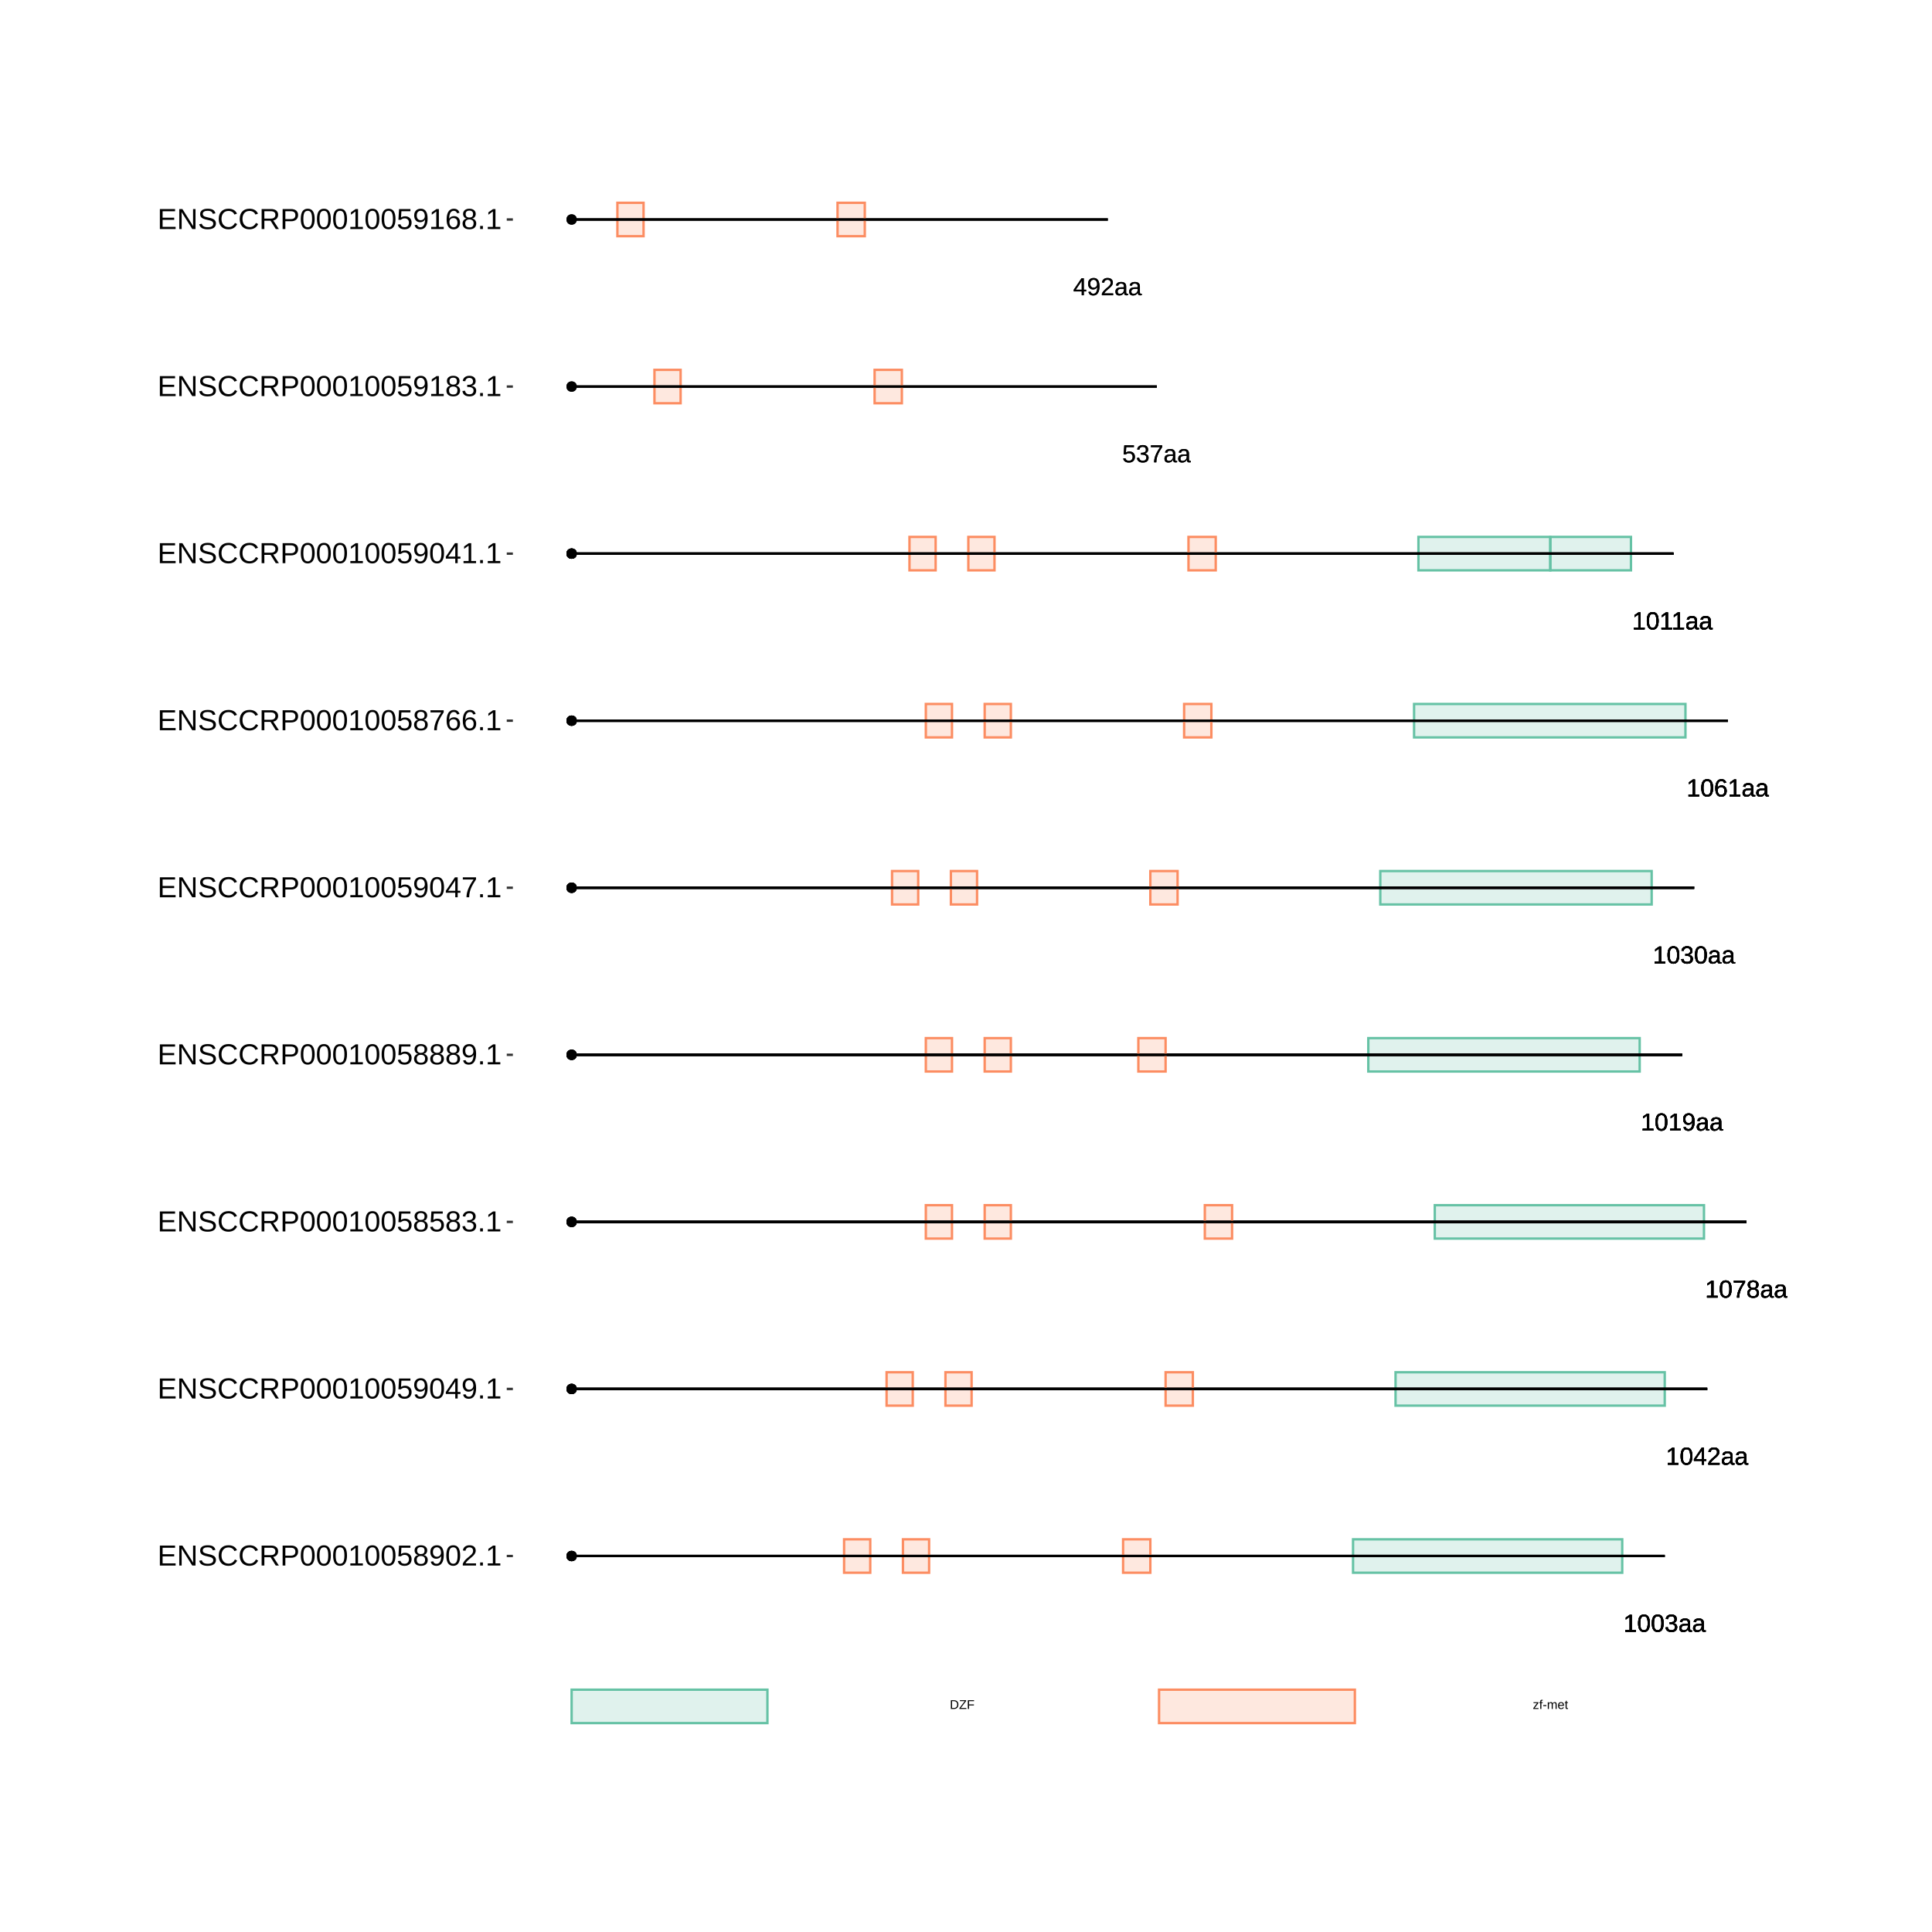 <?xml version="1.0" encoding="UTF-8"?>
<svg xmlns="http://www.w3.org/2000/svg" xmlns:xlink="http://www.w3.org/1999/xlink" width="864pt" height="864pt" viewBox="0 0 864 864" version="1.1">
<defs>
<g>
<symbol overflow="visible" id="glyph0-0">
<path style="stroke:none;" d="M 1.109 -7.594 L 7.172 -7.594 L 7.172 0 L 1.109 0 Z M 1.516 -7.188 L 1.516 -0.406 L 6.766 -0.406 L 6.766 -7.188 Z M 1.516 -7.188 "/>
</symbol>
<symbol overflow="visible" id="glyph0-1">
<path style="stroke:none;" d="M 0.844 0 L 0.844 -0.828 L 2.781 -0.828 L 2.781 -6.672 L 1.062 -5.453 L 1.062 -6.359 L 2.859 -7.594 L 3.75 -7.594 L 3.75 -0.828 L 5.609 -0.828 L 5.609 0 Z M 0.844 0 "/>
</symbol>
<symbol overflow="visible" id="glyph0-2">
<path style="stroke:none;" d="M 5.719 -3.797 C 5.719 -2.535 5.492 -1.566 5.047 -0.891 C 4.598 -0.223 3.938 0.109 3.062 0.109 C 2.188 0.109 1.531 -0.223 1.094 -0.891 C 0.656 -1.555 0.438 -2.523 0.438 -3.797 C 0.438 -5.109 0.645 -6.086 1.062 -6.734 C 1.488 -7.391 2.164 -7.719 3.094 -7.719 C 3.988 -7.719 4.648 -7.383 5.078 -6.719 C 5.504 -6.062 5.719 -5.086 5.719 -3.797 Z M 4.719 -3.797 C 4.719 -4.898 4.594 -5.695 4.344 -6.188 C 4.094 -6.676 3.676 -6.922 3.094 -6.922 C 2.5 -6.922 2.066 -6.676 1.797 -6.188 C 1.535 -5.707 1.406 -4.91 1.406 -3.797 C 1.406 -2.723 1.535 -1.938 1.797 -1.438 C 2.066 -0.938 2.488 -0.688 3.062 -0.688 C 3.633 -0.688 4.051 -0.941 4.312 -1.453 C 4.582 -1.961 4.719 -2.742 4.719 -3.797 Z M 4.719 -3.797 "/>
</symbol>
<symbol overflow="visible" id="glyph0-3">
<path style="stroke:none;" d="M 5.656 -2.094 C 5.656 -1.395 5.43 -0.852 4.984 -0.469 C 4.547 -0.082 3.91 0.109 3.078 0.109 C 2.305 0.109 1.691 -0.062 1.234 -0.406 C 0.773 -0.758 0.504 -1.273 0.422 -1.953 L 1.422 -2.047 C 1.555 -1.148 2.109 -0.703 3.078 -0.703 C 3.566 -0.703 3.953 -0.82 4.234 -1.062 C 4.516 -1.301 4.656 -1.656 4.656 -2.125 C 4.656 -2.539 4.492 -2.863 4.172 -3.094 C 3.848 -3.332 3.391 -3.453 2.797 -3.453 L 2.25 -3.453 L 2.25 -4.281 L 2.766 -4.281 C 3.305 -4.281 3.723 -4.395 4.016 -4.625 C 4.305 -4.863 4.453 -5.188 4.453 -5.594 C 4.453 -6 4.332 -6.32 4.094 -6.562 C 3.852 -6.801 3.5 -6.922 3.031 -6.922 C 2.602 -6.922 2.254 -6.805 1.984 -6.578 C 1.723 -6.359 1.57 -6.051 1.531 -5.656 L 0.547 -5.734 C 0.617 -6.359 0.875 -6.844 1.312 -7.188 C 1.758 -7.539 2.332 -7.719 3.031 -7.719 C 3.801 -7.719 4.395 -7.539 4.812 -7.188 C 5.238 -6.832 5.453 -6.336 5.453 -5.703 C 5.453 -5.211 5.316 -4.816 5.047 -4.516 C 4.773 -4.211 4.379 -4.008 3.859 -3.906 L 3.859 -3.875 C 4.422 -3.812 4.859 -3.617 5.172 -3.297 C 5.492 -2.984 5.656 -2.582 5.656 -2.094 Z M 5.656 -2.094 "/>
</symbol>
<symbol overflow="visible" id="glyph0-4">
<path style="stroke:none;" d="M 2.234 0.109 C 1.648 0.109 1.207 -0.039 0.906 -0.344 C 0.613 -0.656 0.469 -1.082 0.469 -1.625 C 0.469 -2.227 0.664 -2.691 1.062 -3.016 C 1.457 -3.336 2.098 -3.508 2.984 -3.531 L 4.297 -3.562 L 4.297 -3.875 C 4.297 -4.352 4.191 -4.691 3.984 -4.891 C 3.785 -5.098 3.473 -5.203 3.047 -5.203 C 2.609 -5.203 2.289 -5.129 2.094 -4.984 C 1.895 -4.836 1.781 -4.602 1.75 -4.281 L 0.734 -4.375 C 0.891 -5.414 1.664 -5.938 3.062 -5.938 C 3.801 -5.938 4.352 -5.77 4.719 -5.438 C 5.094 -5.102 5.281 -4.617 5.281 -3.984 L 5.281 -1.469 C 5.281 -1.176 5.316 -0.957 5.391 -0.812 C 5.461 -0.664 5.609 -0.594 5.828 -0.594 C 5.922 -0.594 6.023 -0.609 6.141 -0.641 L 6.141 -0.031 C 5.898 0.02 5.648 0.047 5.391 0.047 C 5.035 0.047 4.773 -0.047 4.609 -0.234 C 4.441 -0.422 4.348 -0.711 4.328 -1.109 L 4.297 -1.109 C 4.047 -0.672 3.754 -0.359 3.422 -0.172 C 3.098 0.016 2.703 0.109 2.234 0.109 Z M 2.453 -0.625 C 2.805 -0.625 3.117 -0.703 3.391 -0.859 C 3.672 -1.023 3.891 -1.25 4.047 -1.531 C 4.211 -1.812 4.297 -2.102 4.297 -2.406 L 4.297 -2.875 L 3.234 -2.859 C 2.773 -2.848 2.426 -2.801 2.188 -2.719 C 1.957 -2.633 1.781 -2.5 1.656 -2.312 C 1.531 -2.133 1.469 -1.898 1.469 -1.609 C 1.469 -1.297 1.551 -1.051 1.719 -0.875 C 1.895 -0.707 2.141 -0.625 2.453 -0.625 Z M 2.453 -0.625 "/>
</symbol>
<symbol overflow="visible" id="glyph0-5">
<path style="stroke:none;" d="M 4.75 -1.719 L 4.75 0 L 3.828 0 L 3.828 -1.719 L 0.25 -1.719 L 0.25 -2.469 L 3.734 -7.594 L 4.75 -7.594 L 4.75 -2.484 L 5.812 -2.484 L 5.812 -1.719 Z M 3.828 -6.5 C 3.828 -6.477 3.781 -6.383 3.688 -6.219 C 3.594 -6.051 3.52 -5.93 3.469 -5.859 L 1.531 -3 L 1.234 -2.594 L 1.156 -2.484 L 3.828 -2.484 Z M 3.828 -6.5 "/>
</symbol>
<symbol overflow="visible" id="glyph0-6">
<path style="stroke:none;" d="M 0.562 0 L 0.562 -0.688 C 0.738 -1.102 0.957 -1.473 1.219 -1.797 C 1.488 -2.117 1.77 -2.41 2.062 -2.672 C 2.352 -2.93 2.641 -3.172 2.922 -3.391 C 3.211 -3.617 3.473 -3.844 3.703 -4.062 C 3.93 -4.289 4.113 -4.523 4.25 -4.766 C 4.395 -5.016 4.469 -5.289 4.469 -5.594 C 4.469 -6.008 4.344 -6.332 4.094 -6.562 C 3.852 -6.801 3.516 -6.922 3.078 -6.922 C 2.672 -6.922 2.332 -6.805 2.062 -6.578 C 1.789 -6.348 1.633 -6.031 1.594 -5.625 L 0.594 -5.719 C 0.664 -6.332 0.922 -6.816 1.359 -7.172 C 1.805 -7.535 2.379 -7.719 3.078 -7.719 C 3.848 -7.719 4.438 -7.535 4.844 -7.172 C 5.258 -6.805 5.469 -6.289 5.469 -5.625 C 5.469 -5.332 5.398 -5.039 5.266 -4.75 C 5.129 -4.457 4.926 -4.164 4.656 -3.875 C 4.395 -3.582 3.891 -3.133 3.141 -2.531 C 2.723 -2.188 2.391 -1.879 2.141 -1.609 C 1.898 -1.336 1.727 -1.078 1.625 -0.828 L 5.594 -0.828 L 5.594 0 Z M 0.562 0 "/>
</symbol>
<symbol overflow="visible" id="glyph0-7">
<path style="stroke:none;" d="M 5.594 -6.812 C 4.812 -5.625 4.258 -4.691 3.938 -4.016 C 3.625 -3.348 3.383 -2.688 3.219 -2.031 C 3.062 -1.375 2.984 -0.695 2.984 0 L 1.969 0 C 1.969 -0.969 2.172 -1.988 2.578 -3.062 C 2.992 -4.133 3.688 -5.375 4.656 -6.781 L 0.562 -6.781 L 0.562 -7.594 L 5.594 -7.594 Z M 5.594 -6.812 "/>
</symbol>
<symbol overflow="visible" id="glyph0-8">
<path style="stroke:none;" d="M 5.656 -2.125 C 5.656 -1.414 5.43 -0.863 4.984 -0.469 C 4.547 -0.082 3.91 0.109 3.078 0.109 C 2.266 0.109 1.629 -0.082 1.172 -0.469 C 0.711 -0.852 0.484 -1.398 0.484 -2.109 C 0.484 -2.609 0.625 -3.023 0.906 -3.359 C 1.188 -3.703 1.551 -3.906 2 -3.969 L 2 -4 C 1.582 -4.094 1.254 -4.301 1.016 -4.625 C 0.773 -4.945 0.656 -5.328 0.656 -5.766 C 0.656 -6.348 0.867 -6.816 1.297 -7.172 C 1.734 -7.535 2.316 -7.719 3.047 -7.719 C 3.797 -7.719 4.383 -7.539 4.812 -7.188 C 5.25 -6.832 5.469 -6.352 5.469 -5.75 C 5.469 -5.32 5.348 -4.941 5.109 -4.609 C 4.867 -4.285 4.539 -4.082 4.125 -4 L 4.125 -3.984 C 4.613 -3.91 4.988 -3.707 5.25 -3.375 C 5.52 -3.039 5.656 -2.625 5.656 -2.125 Z M 4.469 -5.703 C 4.469 -6.555 3.992 -6.984 3.047 -6.984 C 2.598 -6.984 2.254 -6.875 2.016 -6.656 C 1.773 -6.445 1.656 -6.129 1.656 -5.703 C 1.656 -5.266 1.773 -4.93 2.016 -4.703 C 2.266 -4.473 2.613 -4.359 3.062 -4.359 C 3.52 -4.359 3.867 -4.461 4.109 -4.672 C 4.348 -4.891 4.469 -5.234 4.469 -5.703 Z M 4.656 -2.219 C 4.656 -2.688 4.516 -3.039 4.234 -3.281 C 3.953 -3.52 3.555 -3.641 3.047 -3.641 C 2.555 -3.641 2.172 -3.508 1.891 -3.25 C 1.617 -2.988 1.484 -2.633 1.484 -2.188 C 1.484 -1.145 2.016 -0.625 3.078 -0.625 C 3.609 -0.625 4.004 -0.75 4.266 -1 C 4.523 -1.25 4.656 -1.656 4.656 -2.219 Z M 4.656 -2.219 "/>
</symbol>
<symbol overflow="visible" id="glyph0-9">
<path style="stroke:none;" d="M 5.625 -3.953 C 5.625 -2.648 5.383 -1.645 4.906 -0.938 C 4.426 -0.238 3.75 0.109 2.875 0.109 C 2.281 0.109 1.801 -0.016 1.438 -0.266 C 1.082 -0.516 0.828 -0.922 0.672 -1.484 L 1.609 -1.625 C 1.797 -0.988 2.223 -0.672 2.891 -0.672 C 3.441 -0.672 3.867 -0.93 4.172 -1.453 C 4.484 -1.973 4.645 -2.711 4.656 -3.672 C 4.508 -3.348 4.258 -3.086 3.906 -2.891 C 3.562 -2.691 3.18 -2.594 2.766 -2.594 C 2.086 -2.594 1.539 -2.828 1.125 -3.297 C 0.719 -3.766 0.516 -4.383 0.516 -5.156 C 0.516 -5.945 0.738 -6.57 1.188 -7.031 C 1.633 -7.488 2.254 -7.719 3.047 -7.719 C 3.891 -7.719 4.531 -7.406 4.969 -6.781 C 5.406 -6.156 5.625 -5.211 5.625 -3.953 Z M 4.562 -4.891 C 4.562 -5.504 4.422 -5.992 4.141 -6.359 C 3.859 -6.734 3.484 -6.922 3.016 -6.922 C 2.547 -6.922 2.176 -6.758 1.906 -6.438 C 1.633 -6.125 1.5 -5.695 1.5 -5.156 C 1.5 -4.602 1.633 -4.164 1.906 -3.844 C 2.176 -3.52 2.539 -3.359 3 -3.359 C 3.281 -3.359 3.539 -3.422 3.781 -3.547 C 4.02 -3.68 4.207 -3.863 4.344 -4.094 C 4.488 -4.32 4.562 -4.586 4.562 -4.891 Z M 4.562 -4.891 "/>
</symbol>
<symbol overflow="visible" id="glyph0-10">
<path style="stroke:none;" d="M 5.656 -2.484 C 5.656 -1.68 5.438 -1.047 5 -0.578 C 4.57 -0.117 3.973 0.109 3.203 0.109 C 2.348 0.109 1.691 -0.207 1.234 -0.844 C 0.785 -1.477 0.562 -2.406 0.562 -3.625 C 0.562 -4.938 0.797 -5.945 1.266 -6.656 C 1.734 -7.363 2.406 -7.719 3.281 -7.719 C 4.426 -7.719 5.148 -7.203 5.453 -6.172 L 4.516 -6 C 4.328 -6.613 3.91 -6.922 3.266 -6.922 C 2.711 -6.922 2.285 -6.66 1.984 -6.141 C 1.68 -5.629 1.531 -4.883 1.531 -3.906 C 1.707 -4.238 1.953 -4.488 2.266 -4.656 C 2.586 -4.82 2.957 -4.906 3.375 -4.906 C 4.07 -4.906 4.625 -4.688 5.031 -4.25 C 5.445 -3.812 5.656 -3.223 5.656 -2.484 Z M 4.672 -2.438 C 4.672 -2.988 4.535 -3.414 4.266 -3.719 C 3.992 -4.02 3.617 -4.172 3.141 -4.172 C 2.68 -4.172 2.312 -4.035 2.031 -3.766 C 1.758 -3.504 1.625 -3.141 1.625 -2.672 C 1.625 -2.086 1.766 -1.609 2.047 -1.234 C 2.336 -0.859 2.711 -0.672 3.172 -0.672 C 3.641 -0.672 4.004 -0.828 4.266 -1.141 C 4.535 -1.461 4.672 -1.895 4.672 -2.438 Z M 4.672 -2.438 "/>
</symbol>
<symbol overflow="visible" id="glyph0-11">
<path style="stroke:none;" d="M 5.688 -2.469 C 5.688 -1.664 5.445 -1.035 4.969 -0.578 C 4.488 -0.117 3.828 0.109 2.984 0.109 C 2.273 0.109 1.703 -0.039 1.266 -0.344 C 0.828 -0.656 0.551 -1.109 0.438 -1.703 L 1.422 -1.812 C 1.629 -1.062 2.156 -0.688 3 -0.688 C 3.52 -0.688 3.926 -0.844 4.219 -1.156 C 4.52 -1.469 4.672 -1.898 4.672 -2.453 C 4.672 -2.93 4.52 -3.316 4.219 -3.609 C 3.926 -3.91 3.531 -4.062 3.031 -4.062 C 2.758 -4.062 2.508 -4.02 2.281 -3.938 C 2.062 -3.852 1.836 -3.711 1.609 -3.516 L 0.656 -3.516 L 0.922 -7.594 L 5.234 -7.594 L 5.234 -6.781 L 1.797 -6.781 L 1.656 -4.359 C 2.07 -4.68 2.594 -4.844 3.219 -4.844 C 3.969 -4.844 4.566 -4.625 5.016 -4.188 C 5.461 -3.75 5.688 -3.176 5.688 -2.469 Z M 5.688 -2.469 "/>
</symbol>
<symbol overflow="visible" id="glyph1-0">
<path style="stroke:none;" d="M 0.562 -3.906 L 3.688 -3.906 L 3.688 0 L 0.562 0 Z M 0.781 -3.703 L 0.781 -0.219 L 3.484 -0.219 L 3.484 -3.703 Z M 0.781 -3.703 "/>
</symbol>
<symbol overflow="visible" id="glyph1-1">
<path style="stroke:none;" d="M 3.828 -2 C 3.828 -1.594 3.75 -1.238 3.594 -0.938 C 3.438 -0.633 3.211 -0.398 2.922 -0.234 C 2.641 -0.078 2.312 0 1.938 0 L 0.469 0 L 0.469 -3.906 L 1.766 -3.906 C 2.422 -3.906 2.926 -3.738 3.281 -3.406 C 3.645 -3.082 3.828 -2.613 3.828 -2 Z M 3.297 -2 C 3.297 -2.477 3.16 -2.844 2.891 -3.094 C 2.629 -3.352 2.25 -3.484 1.75 -3.484 L 1 -3.484 L 1 -0.422 L 1.875 -0.422 C 2.156 -0.422 2.406 -0.484 2.625 -0.609 C 2.844 -0.734 3.008 -0.914 3.125 -1.156 C 3.238 -1.395 3.297 -1.676 3.297 -2 Z M 3.297 -2 "/>
</symbol>
<symbol overflow="visible" id="glyph1-2">
<path style="stroke:none;" d="M 3.297 0 L 0.188 0 L 0.188 -0.391 L 2.562 -3.484 L 0.391 -3.484 L 0.391 -3.906 L 3.172 -3.906 L 3.172 -3.531 L 0.781 -0.438 L 3.297 -0.438 Z M 3.297 0 "/>
</symbol>
<symbol overflow="visible" id="glyph1-3">
<path style="stroke:none;" d="M 1 -3.484 L 1 -2.031 L 3.188 -2.031 L 3.188 -1.578 L 1 -1.578 L 1 0 L 0.469 0 L 0.469 -3.906 L 3.25 -3.906 L 3.25 -3.484 Z M 1 -3.484 "/>
</symbol>
<symbol overflow="visible" id="glyph1-4">
<path style="stroke:none;" d="M 0.234 0 L 0.234 -0.375 L 1.906 -2.625 L 0.328 -2.625 L 0.328 -3 L 2.5 -3 L 2.5 -2.625 L 0.812 -0.391 L 2.562 -0.391 L 2.562 0 Z M 0.234 0 "/>
</symbol>
<symbol overflow="visible" id="glyph1-5">
<path style="stroke:none;" d="M 1 -2.641 L 1 0 L 0.5 0 L 0.5 -2.641 L 0.078 -2.641 L 0.078 -3 L 0.5 -3 L 0.5 -3.344 C 0.5 -3.613 0.555 -3.805 0.672 -3.922 C 0.797 -4.047 0.984 -4.109 1.234 -4.109 C 1.367 -4.109 1.488 -4.098 1.594 -4.078 L 1.594 -3.703 C 1.508 -3.711 1.43 -3.719 1.359 -3.719 C 1.234 -3.719 1.141 -3.688 1.078 -3.625 C 1.023 -3.562 1 -3.445 1 -3.281 L 1 -3 L 1.594 -3 L 1.594 -2.641 Z M 1 -2.641 "/>
</symbol>
<symbol overflow="visible" id="glyph1-6">
<path style="stroke:none;" d="M 0.25 -1.281 L 0.25 -1.734 L 1.641 -1.734 L 1.641 -1.281 Z M 0.25 -1.281 "/>
</symbol>
<symbol overflow="visible" id="glyph1-7">
<path style="stroke:none;" d="M 2.141 0 L 2.141 -1.906 C 2.141 -2.195 2.098 -2.395 2.016 -2.5 C 1.93 -2.613 1.785 -2.672 1.578 -2.672 C 1.367 -2.672 1.203 -2.586 1.078 -2.422 C 0.953 -2.266 0.891 -2.035 0.891 -1.734 L 0.891 0 L 0.391 0 L 0.391 -2.359 C 0.391 -2.711 0.383 -2.926 0.375 -3 L 0.844 -3 C 0.852 -2.988 0.859 -2.961 0.859 -2.922 C 0.859 -2.891 0.859 -2.844 0.859 -2.781 C 0.859 -2.727 0.863 -2.629 0.875 -2.484 C 0.988 -2.703 1.113 -2.852 1.25 -2.938 C 1.383 -3.02 1.555 -3.062 1.766 -3.062 C 1.984 -3.062 2.16 -3.016 2.297 -2.922 C 2.43 -2.828 2.523 -2.68 2.578 -2.484 C 2.68 -2.691 2.805 -2.836 2.953 -2.922 C 3.109 -3.016 3.289 -3.062 3.5 -3.062 C 3.801 -3.062 4.02 -2.977 4.156 -2.812 C 4.289 -2.645 4.359 -2.375 4.359 -2 L 4.359 0 L 3.875 0 L 3.875 -1.906 C 3.875 -2.195 3.832 -2.395 3.75 -2.5 C 3.664 -2.613 3.52 -2.672 3.312 -2.672 C 3.094 -2.672 2.922 -2.586 2.797 -2.422 C 2.68 -2.266 2.625 -2.035 2.625 -1.734 L 2.625 0 Z M 2.141 0 "/>
</symbol>
<symbol overflow="visible" id="glyph1-8">
<path style="stroke:none;" d="M 0.766 -1.391 C 0.766 -1.047 0.832 -0.781 0.969 -0.594 C 1.113 -0.406 1.328 -0.312 1.609 -0.312 C 1.828 -0.312 2 -0.352 2.125 -0.438 C 2.258 -0.531 2.348 -0.645 2.391 -0.781 L 2.828 -0.656 C 2.648 -0.176 2.242 0.062 1.609 0.062 C 1.16 0.062 0.816 -0.066 0.578 -0.328 C 0.348 -0.598 0.234 -0.992 0.234 -1.516 C 0.234 -2.016 0.348 -2.395 0.578 -2.656 C 0.816 -2.926 1.148 -3.062 1.578 -3.062 C 2.461 -3.062 2.906 -2.531 2.906 -1.469 L 2.906 -1.391 Z M 2.391 -1.781 C 2.367 -2.094 2.289 -2.32 2.156 -2.469 C 2.02 -2.613 1.828 -2.688 1.578 -2.688 C 1.336 -2.688 1.145 -2.602 1 -2.438 C 0.852 -2.281 0.773 -2.062 0.766 -1.781 Z M 2.391 -1.781 "/>
</symbol>
<symbol overflow="visible" id="glyph1-9">
<path style="stroke:none;" d="M 1.531 -0.016 C 1.375 0.023 1.207 0.047 1.031 0.047 C 0.633 0.047 0.438 -0.18 0.438 -0.641 L 0.438 -2.641 L 0.094 -2.641 L 0.094 -3 L 0.453 -3 L 0.594 -3.672 L 0.938 -3.672 L 0.938 -3 L 1.484 -3 L 1.484 -2.641 L 0.938 -2.641 L 0.938 -0.75 C 0.938 -0.602 0.957 -0.5 1 -0.438 C 1.051 -0.383 1.133 -0.359 1.25 -0.359 C 1.312 -0.359 1.406 -0.367 1.531 -0.391 Z M 1.531 -0.016 "/>
</symbol>
<symbol overflow="visible" id="glyph2-0">
<path style="stroke:none;" d="M 1.297 -8.938 L 8.438 -8.938 L 8.438 0 L 1.297 0 Z M 1.781 -8.469 L 1.781 -0.484 L 7.953 -0.484 L 7.953 -8.469 Z M 1.781 -8.469 "/>
</symbol>
<symbol overflow="visible" id="glyph2-1">
<path style="stroke:none;" d="M 1.062 0 L 1.062 -8.938 L 7.859 -8.938 L 7.859 -7.953 L 2.281 -7.953 L 2.281 -5.078 L 7.469 -5.078 L 7.469 -4.109 L 2.281 -4.109 L 2.281 -0.984 L 8.109 -0.984 L 8.109 0 Z M 1.062 0 "/>
</symbol>
<symbol overflow="visible" id="glyph2-2">
<path style="stroke:none;" d="M 6.875 0 L 2.078 -7.625 L 2.109 -7 L 2.141 -5.938 L 2.141 0 L 1.062 0 L 1.062 -8.938 L 2.469 -8.938 L 7.312 -1.281 C 7.258 -2.102 7.234 -2.703 7.234 -3.078 L 7.234 -8.938 L 8.328 -8.938 L 8.328 0 Z M 6.875 0 "/>
</symbol>
<symbol overflow="visible" id="glyph2-3">
<path style="stroke:none;" d="M 8.078 -2.469 C 8.078 -1.645 7.754 -1.004 7.109 -0.547 C 6.461 -0.098 5.551 0.125 4.375 0.125 C 2.195 0.125 0.938 -0.629 0.594 -2.141 L 1.766 -2.375 C 1.898 -1.844 2.188 -1.445 2.625 -1.188 C 3.062 -0.938 3.66 -0.812 4.422 -0.812 C 5.203 -0.812 5.805 -0.945 6.234 -1.219 C 6.66 -1.488 6.875 -1.883 6.875 -2.406 C 6.875 -2.695 6.805 -2.93 6.672 -3.109 C 6.535 -3.297 6.348 -3.445 6.109 -3.562 C 5.867 -3.688 5.582 -3.785 5.25 -3.859 C 4.914 -3.941 4.547 -4.031 4.141 -4.125 C 3.43 -4.281 2.895 -4.438 2.531 -4.594 C 2.164 -4.75 1.875 -4.922 1.656 -5.109 C 1.445 -5.305 1.285 -5.535 1.172 -5.797 C 1.066 -6.055 1.016 -6.352 1.016 -6.688 C 1.016 -7.445 1.305 -8.035 1.891 -8.453 C 2.473 -8.867 3.312 -9.078 4.406 -9.078 C 5.414 -9.078 6.191 -8.922 6.734 -8.609 C 7.273 -8.297 7.648 -7.766 7.859 -7.016 L 6.672 -6.812 C 6.535 -7.281 6.285 -7.617 5.922 -7.828 C 5.555 -8.047 5.047 -8.156 4.391 -8.156 C 3.672 -8.156 3.125 -8.035 2.75 -7.797 C 2.375 -7.566 2.188 -7.219 2.188 -6.75 C 2.188 -6.469 2.258 -6.238 2.406 -6.062 C 2.551 -5.883 2.758 -5.734 3.031 -5.609 C 3.312 -5.484 3.863 -5.328 4.688 -5.141 C 4.957 -5.078 5.227 -5.016 5.5 -4.953 C 5.781 -4.891 6.047 -4.812 6.297 -4.719 C 6.547 -4.625 6.773 -4.516 6.984 -4.391 C 7.203 -4.273 7.391 -4.129 7.547 -3.953 C 7.711 -3.773 7.844 -3.562 7.938 -3.312 C 8.031 -3.07 8.078 -2.789 8.078 -2.469 Z M 8.078 -2.469 "/>
</symbol>
<symbol overflow="visible" id="glyph2-4">
<path style="stroke:none;" d="M 5.031 -8.094 C 4.039 -8.094 3.27 -7.77 2.719 -7.125 C 2.164 -6.488 1.891 -5.617 1.891 -4.516 C 1.891 -3.422 2.176 -2.539 2.75 -1.875 C 3.32 -1.207 4.098 -0.875 5.078 -0.875 C 6.328 -0.875 7.27 -1.492 7.906 -2.734 L 8.891 -2.234 C 8.523 -1.461 8.008 -0.875 7.344 -0.469 C 6.676 -0.07 5.898 0.125 5.016 0.125 C 4.117 0.125 3.336 -0.062 2.672 -0.438 C 2.016 -0.812 1.516 -1.344 1.172 -2.031 C 0.828 -2.727 0.656 -3.555 0.656 -4.516 C 0.656 -5.941 1.039 -7.055 1.812 -7.859 C 2.582 -8.672 3.648 -9.078 5.016 -9.078 C 5.961 -9.078 6.754 -8.891 7.391 -8.516 C 8.035 -8.141 8.508 -7.586 8.812 -6.859 L 7.656 -6.484 C 7.445 -7.004 7.113 -7.398 6.656 -7.672 C 6.195 -7.953 5.656 -8.094 5.031 -8.094 Z M 5.031 -8.094 "/>
</symbol>
<symbol overflow="visible" id="glyph2-5">
<path style="stroke:none;" d="M 7.391 0 L 5.062 -3.719 L 2.281 -3.719 L 2.281 0 L 1.062 0 L 1.062 -8.938 L 5.281 -8.938 C 6.281 -8.938 7.055 -8.711 7.609 -8.266 C 8.16 -7.816 8.438 -7.191 8.438 -6.391 C 8.438 -5.723 8.238 -5.16 7.844 -4.703 C 7.457 -4.254 6.926 -3.973 6.25 -3.859 L 8.781 0 Z M 7.219 -6.375 C 7.219 -6.895 7.039 -7.289 6.688 -7.562 C 6.332 -7.832 5.82 -7.969 5.156 -7.969 L 2.281 -7.969 L 2.281 -4.672 L 5.203 -4.672 C 5.836 -4.672 6.332 -4.816 6.688 -5.109 C 7.039 -5.41 7.219 -5.832 7.219 -6.375 Z M 7.219 -6.375 "/>
</symbol>
<symbol overflow="visible" id="glyph2-6">
<path style="stroke:none;" d="M 7.984 -6.25 C 7.984 -5.406 7.707 -4.734 7.156 -4.234 C 6.602 -3.734 5.852 -3.484 4.906 -3.484 L 2.281 -3.484 L 2.281 0 L 1.062 0 L 1.062 -8.938 L 4.828 -8.938 C 5.828 -8.938 6.602 -8.703 7.156 -8.234 C 7.707 -7.766 7.984 -7.102 7.984 -6.25 Z M 6.766 -6.234 C 6.766 -7.391 6.07 -7.969 4.688 -7.969 L 2.281 -7.969 L 2.281 -4.438 L 4.734 -4.438 C 6.086 -4.438 6.766 -5.035 6.766 -6.234 Z M 6.766 -6.234 "/>
</symbol>
<symbol overflow="visible" id="glyph2-7">
<path style="stroke:none;" d="M 6.719 -4.469 C 6.719 -2.977 6.453 -1.836 5.922 -1.047 C 5.398 -0.266 4.625 0.125 3.594 0.125 C 2.57 0.125 1.801 -0.266 1.281 -1.047 C 0.77 -1.828 0.516 -2.969 0.516 -4.469 C 0.516 -6.008 0.766 -7.16 1.266 -7.922 C 1.766 -8.691 2.555 -9.078 3.641 -9.078 C 4.691 -9.078 5.469 -8.688 5.969 -7.906 C 6.469 -7.133 6.719 -5.988 6.719 -4.469 Z M 5.562 -4.469 C 5.562 -5.758 5.41 -6.695 5.109 -7.281 C 4.816 -7.863 4.328 -8.156 3.641 -8.156 C 2.93 -8.156 2.422 -7.867 2.109 -7.297 C 1.805 -6.723 1.656 -5.781 1.656 -4.469 C 1.656 -3.207 1.812 -2.281 2.125 -1.688 C 2.438 -1.102 2.93 -0.812 3.609 -0.812 C 4.285 -0.812 4.781 -1.109 5.094 -1.703 C 5.406 -2.305 5.562 -3.227 5.562 -4.469 Z M 5.562 -4.469 "/>
</symbol>
<symbol overflow="visible" id="glyph2-8">
<path style="stroke:none;" d="M 0.984 0 L 0.984 -0.969 L 3.266 -0.969 L 3.266 -7.859 L 1.25 -6.406 L 1.25 -7.484 L 3.359 -8.938 L 4.422 -8.938 L 4.422 -0.969 L 6.594 -0.969 L 6.594 0 Z M 0.984 0 "/>
</symbol>
<symbol overflow="visible" id="glyph2-9">
<path style="stroke:none;" d="M 6.688 -2.906 C 6.688 -1.969 6.406 -1.227 5.844 -0.688 C 5.281 -0.145 4.504 0.125 3.516 0.125 C 2.68 0.125 2.004 -0.055 1.484 -0.422 C 0.973 -0.785 0.648 -1.312 0.516 -2 L 1.672 -2.141 C 1.91 -1.254 2.531 -0.812 3.531 -0.812 C 4.145 -0.812 4.625 -0.992 4.969 -1.359 C 5.32 -1.734 5.5 -2.242 5.5 -2.891 C 5.5 -3.453 5.32 -3.906 4.969 -4.25 C 4.625 -4.602 4.156 -4.781 3.562 -4.781 C 3.25 -4.781 2.957 -4.727 2.688 -4.625 C 2.426 -4.531 2.16 -4.363 1.891 -4.125 L 0.781 -4.125 L 1.078 -8.938 L 6.156 -8.938 L 6.156 -7.969 L 2.125 -7.969 L 1.953 -5.141 C 2.441 -5.516 3.055 -5.703 3.797 -5.703 C 4.672 -5.703 5.367 -5.441 5.891 -4.922 C 6.422 -4.41 6.688 -3.738 6.688 -2.906 Z M 6.688 -2.906 "/>
</symbol>
<symbol overflow="visible" id="glyph2-10">
<path style="stroke:none;" d="M 6.672 -2.5 C 6.672 -1.664 6.406 -1.02 5.875 -0.562 C 5.352 -0.102 4.602 0.125 3.625 0.125 C 2.664 0.125 1.914 -0.098 1.375 -0.547 C 0.832 -1.004 0.562 -1.648 0.562 -2.484 C 0.562 -3.066 0.727 -3.555 1.062 -3.953 C 1.395 -4.348 1.82 -4.586 2.344 -4.672 L 2.344 -4.703 C 1.863 -4.816 1.484 -5.062 1.203 -5.438 C 0.922 -5.82 0.781 -6.27 0.781 -6.781 C 0.781 -7.469 1.031 -8.02 1.531 -8.438 C 2.039 -8.863 2.727 -9.078 3.594 -9.078 C 4.469 -9.078 5.16 -8.867 5.672 -8.453 C 6.18 -8.035 6.438 -7.473 6.438 -6.766 C 6.438 -6.254 6.297 -5.805 6.016 -5.422 C 5.734 -5.047 5.348 -4.812 4.859 -4.719 L 4.859 -4.688 C 5.43 -4.594 5.875 -4.348 6.188 -3.953 C 6.508 -3.566 6.672 -3.082 6.672 -2.5 Z M 5.25 -6.703 C 5.25 -7.723 4.695 -8.234 3.594 -8.234 C 3.051 -8.234 2.641 -8.102 2.359 -7.844 C 2.078 -7.594 1.938 -7.211 1.938 -6.703 C 1.938 -6.191 2.082 -5.801 2.375 -5.531 C 2.664 -5.27 3.078 -5.141 3.609 -5.141 C 4.141 -5.141 4.547 -5.258 4.828 -5.5 C 5.109 -5.75 5.25 -6.148 5.25 -6.703 Z M 5.484 -2.609 C 5.484 -3.16 5.316 -3.578 4.984 -3.859 C 4.648 -4.141 4.188 -4.281 3.594 -4.281 C 3.008 -4.281 2.555 -4.129 2.234 -3.828 C 1.91 -3.523 1.75 -3.109 1.75 -2.578 C 1.75 -1.348 2.375 -0.734 3.625 -0.734 C 4.25 -0.734 4.711 -0.879 5.016 -1.172 C 5.328 -1.473 5.484 -1.953 5.484 -2.609 Z M 5.484 -2.609 "/>
</symbol>
<symbol overflow="visible" id="glyph2-11">
<path style="stroke:none;" d="M 6.609 -4.656 C 6.609 -3.113 6.328 -1.93 5.766 -1.109 C 5.211 -0.285 4.414 0.125 3.375 0.125 C 2.676 0.125 2.113 -0.02 1.688 -0.312 C 1.27 -0.602 0.973 -1.078 0.797 -1.734 L 1.891 -1.906 C 2.117 -1.164 2.617 -0.797 3.391 -0.797 C 4.047 -0.797 4.551 -1.098 4.906 -1.703 C 5.27 -2.316 5.461 -3.188 5.484 -4.312 C 5.316 -3.938 5.023 -3.629 4.609 -3.391 C 4.203 -3.16 3.754 -3.047 3.266 -3.047 C 2.461 -3.047 1.816 -3.32 1.328 -3.875 C 0.848 -4.426 0.609 -5.156 0.609 -6.062 C 0.609 -7 0.867 -7.734 1.391 -8.266 C 1.922 -8.805 2.656 -9.078 3.594 -9.078 C 4.582 -9.078 5.332 -8.707 5.844 -7.969 C 6.352 -7.238 6.609 -6.133 6.609 -4.656 Z M 5.375 -5.75 C 5.375 -6.477 5.207 -7.062 4.875 -7.5 C 4.539 -7.938 4.098 -8.156 3.547 -8.156 C 2.992 -8.156 2.555 -7.969 2.234 -7.594 C 1.922 -7.219 1.766 -6.707 1.766 -6.062 C 1.766 -5.414 1.922 -4.898 2.234 -4.516 C 2.555 -4.141 2.988 -3.953 3.531 -3.953 C 3.863 -3.953 4.172 -4.023 4.453 -4.172 C 4.734 -4.328 4.957 -4.539 5.125 -4.812 C 5.289 -5.094 5.375 -5.406 5.375 -5.75 Z M 5.375 -5.75 "/>
</symbol>
<symbol overflow="visible" id="glyph2-12">
<path style="stroke:none;" d="M 0.656 0 L 0.656 -0.812 C 0.875 -1.301 1.133 -1.734 1.438 -2.109 C 1.75 -2.492 2.078 -2.836 2.422 -3.141 C 2.766 -3.453 3.102 -3.738 3.438 -4 C 3.781 -4.258 4.086 -4.52 4.359 -4.781 C 4.629 -5.051 4.848 -5.328 5.016 -5.609 C 5.18 -5.898 5.266 -6.227 5.266 -6.594 C 5.266 -7.082 5.117 -7.461 4.828 -7.734 C 4.547 -8.004 4.145 -8.141 3.625 -8.141 C 3.145 -8.141 2.742 -8.004 2.422 -7.734 C 2.109 -7.473 1.926 -7.102 1.875 -6.625 L 0.703 -6.734 C 0.785 -7.453 1.086 -8.02 1.609 -8.438 C 2.141 -8.863 2.812 -9.078 3.625 -9.078 C 4.531 -9.078 5.223 -8.863 5.703 -8.438 C 6.191 -8.008 6.438 -7.406 6.438 -6.625 C 6.438 -6.281 6.352 -5.938 6.188 -5.594 C 6.031 -5.25 5.797 -4.906 5.484 -4.562 C 5.172 -4.219 4.57 -3.688 3.688 -2.969 C 3.207 -2.57 2.82 -2.211 2.531 -1.891 C 2.238 -1.578 2.031 -1.27 1.906 -0.969 L 6.578 -0.969 L 6.578 0 Z M 0.656 0 "/>
</symbol>
<symbol overflow="visible" id="glyph2-13">
<path style="stroke:none;" d="M 1.188 0 L 1.188 -1.391 L 2.422 -1.391 L 2.422 0 Z M 1.188 0 "/>
</symbol>
<symbol overflow="visible" id="glyph2-14">
<path style="stroke:none;" d="M 5.594 -2.031 L 5.594 0 L 4.516 0 L 4.516 -2.031 L 0.297 -2.031 L 0.297 -2.906 L 4.391 -8.938 L 5.594 -8.938 L 5.594 -2.922 L 6.844 -2.922 L 6.844 -2.031 Z M 4.516 -7.656 C 4.504 -7.633 4.441 -7.52 4.328 -7.312 C 4.223 -7.113 4.145 -6.977 4.094 -6.906 L 1.797 -3.516 L 1.453 -3.047 L 1.359 -2.922 L 4.516 -2.922 Z M 4.516 -7.656 "/>
</symbol>
<symbol overflow="visible" id="glyph2-15">
<path style="stroke:none;" d="M 6.656 -2.469 C 6.656 -1.645 6.391 -1.004 5.859 -0.547 C 5.336 -0.098 4.594 0.125 3.625 0.125 C 2.719 0.125 1.992 -0.078 1.453 -0.484 C 0.91 -0.891 0.594 -1.492 0.5 -2.297 L 1.672 -2.406 C 1.828 -1.344 2.477 -0.812 3.625 -0.812 C 4.195 -0.812 4.645 -0.953 4.969 -1.234 C 5.301 -1.523 5.469 -1.945 5.469 -2.5 C 5.469 -2.988 5.281 -3.367 4.906 -3.641 C 4.531 -3.922 3.988 -4.062 3.281 -4.062 L 2.641 -4.062 L 2.641 -5.047 L 3.266 -5.047 C 3.891 -5.047 4.375 -5.18 4.719 -5.453 C 5.062 -5.723 5.234 -6.102 5.234 -6.594 C 5.234 -7.07 5.094 -7.445 4.812 -7.719 C 4.531 -8 4.113 -8.141 3.562 -8.141 C 3.062 -8.141 2.656 -8.008 2.344 -7.75 C 2.031 -7.488 1.848 -7.125 1.797 -6.656 L 0.641 -6.75 C 0.734 -7.477 1.039 -8.047 1.562 -8.453 C 2.082 -8.867 2.754 -9.078 3.578 -9.078 C 4.473 -9.078 5.164 -8.867 5.656 -8.453 C 6.156 -8.035 6.406 -7.453 6.406 -6.703 C 6.406 -6.141 6.242 -5.676 5.922 -5.312 C 5.609 -4.957 5.145 -4.719 4.531 -4.594 L 4.531 -4.562 C 5.207 -4.488 5.727 -4.266 6.094 -3.891 C 6.469 -3.516 6.656 -3.039 6.656 -2.469 Z M 6.656 -2.469 "/>
</symbol>
<symbol overflow="visible" id="glyph2-16">
<path style="stroke:none;" d="M 6.578 -8.016 C 5.66 -6.617 5.016 -5.523 4.641 -4.734 C 4.266 -3.941 3.984 -3.16 3.797 -2.391 C 3.609 -1.617 3.516 -0.82 3.516 0 L 2.312 0 C 2.312 -1.145 2.551 -2.348 3.031 -3.609 C 3.52 -4.867 4.332 -6.32 5.469 -7.969 L 0.672 -7.969 L 0.672 -8.938 L 6.578 -8.938 Z M 6.578 -8.016 "/>
</symbol>
<symbol overflow="visible" id="glyph2-17">
<path style="stroke:none;" d="M 6.656 -2.922 C 6.656 -1.984 6.398 -1.238 5.891 -0.688 C 5.379 -0.145 4.672 0.125 3.766 0.125 C 2.766 0.125 1.992 -0.25 1.453 -1 C 0.922 -1.75 0.656 -2.836 0.656 -4.266 C 0.656 -5.816 0.93 -7.004 1.484 -7.828 C 2.047 -8.66 2.836 -9.078 3.859 -9.078 C 5.211 -9.078 6.062 -8.469 6.406 -7.25 L 5.312 -7.062 C 5.094 -7.789 4.602 -8.156 3.844 -8.156 C 3.195 -8.156 2.691 -7.848 2.328 -7.234 C 1.973 -6.629 1.797 -5.754 1.797 -4.609 C 2.004 -4.992 2.297 -5.285 2.672 -5.484 C 3.047 -5.68 3.477 -5.781 3.969 -5.781 C 4.789 -5.781 5.441 -5.52 5.922 -5 C 6.41 -4.488 6.656 -3.797 6.656 -2.922 Z M 5.5 -2.875 C 5.5 -3.52 5.336 -4.02 5.016 -4.375 C 4.703 -4.727 4.258 -4.906 3.688 -4.906 C 3.156 -4.906 2.723 -4.75 2.391 -4.438 C 2.066 -4.125 1.906 -3.695 1.906 -3.156 C 1.906 -2.457 2.078 -1.891 2.422 -1.453 C 2.766 -1.016 3.203 -0.797 3.734 -0.797 C 4.285 -0.797 4.719 -0.977 5.031 -1.344 C 5.344 -1.719 5.5 -2.227 5.5 -2.875 Z M 5.5 -2.875 "/>
</symbol>
</g>
</defs>
<g id="surface1">
<rect x="0" y="0" width="864" height="864" style="fill:rgb(100%,100%,100%);fill-opacity:1;stroke:none;"/>
<rect x="0" y="0" width="864" height="864" style="fill:rgb(100%,100%,100%);fill-opacity:1;stroke:none;"/>
<path style="fill:none;stroke-width:1.067;stroke-linecap:round;stroke-linejoin:round;stroke:rgb(100%,100%,100%);stroke-opacity:1;stroke-miterlimit:10;" d="M 0 864 L 864 864 L 864 0 L 0 0 Z M 0 864 "/>
<path style="fill-rule:nonzero;fill:rgb(0%,0%,0%);fill-opacity:1;stroke-width:0.709;stroke-linecap:round;stroke-linejoin:round;stroke:rgb(0%,0%,0%);stroke-opacity:1;stroke-miterlimit:10;" d="M 257.59 695.859 C 257.59 698.465 253.68 698.465 253.68 695.859 C 253.68 693.254 257.59 693.254 257.59 695.859 "/>
<path style="fill-rule:nonzero;fill:rgb(0%,0%,0%);fill-opacity:1;stroke-width:0.709;stroke-linecap:round;stroke-linejoin:round;stroke:rgb(0%,0%,0%);stroke-opacity:1;stroke-miterlimit:10;" d="M 257.59 695.859 C 257.59 698.465 253.68 698.465 253.68 695.859 C 253.68 693.254 257.59 693.254 257.59 695.859 "/>
<path style="fill-rule:nonzero;fill:rgb(0%,0%,0%);fill-opacity:1;stroke-width:0.709;stroke-linecap:round;stroke-linejoin:round;stroke:rgb(0%,0%,0%);stroke-opacity:1;stroke-miterlimit:10;" d="M 257.59 695.859 C 257.59 698.465 253.68 698.465 253.68 695.859 C 253.68 693.254 257.59 693.254 257.59 695.859 "/>
<path style="fill-rule:nonzero;fill:rgb(0%,0%,0%);fill-opacity:1;stroke-width:0.709;stroke-linecap:round;stroke-linejoin:round;stroke:rgb(0%,0%,0%);stroke-opacity:1;stroke-miterlimit:10;" d="M 257.59 695.859 C 257.59 698.465 253.68 698.465 253.68 695.859 C 253.68 693.254 257.59 693.254 257.59 695.859 "/>
<path style="fill-rule:nonzero;fill:rgb(0%,0%,0%);fill-opacity:1;stroke-width:0.709;stroke-linecap:round;stroke-linejoin:round;stroke:rgb(0%,0%,0%);stroke-opacity:1;stroke-miterlimit:10;" d="M 257.59 621.148 C 257.59 623.754 253.68 623.754 253.68 621.148 C 253.68 618.543 257.59 618.543 257.59 621.148 "/>
<path style="fill-rule:nonzero;fill:rgb(0%,0%,0%);fill-opacity:1;stroke-width:0.709;stroke-linecap:round;stroke-linejoin:round;stroke:rgb(0%,0%,0%);stroke-opacity:1;stroke-miterlimit:10;" d="M 257.59 621.148 C 257.59 623.754 253.68 623.754 253.68 621.148 C 253.68 618.543 257.59 618.543 257.59 621.148 "/>
<path style="fill-rule:nonzero;fill:rgb(0%,0%,0%);fill-opacity:1;stroke-width:0.709;stroke-linecap:round;stroke-linejoin:round;stroke:rgb(0%,0%,0%);stroke-opacity:1;stroke-miterlimit:10;" d="M 257.59 621.148 C 257.59 623.754 253.68 623.754 253.68 621.148 C 253.68 618.543 257.59 618.543 257.59 621.148 "/>
<path style="fill-rule:nonzero;fill:rgb(0%,0%,0%);fill-opacity:1;stroke-width:0.709;stroke-linecap:round;stroke-linejoin:round;stroke:rgb(0%,0%,0%);stroke-opacity:1;stroke-miterlimit:10;" d="M 257.59 621.148 C 257.59 623.754 253.68 623.754 253.68 621.148 C 253.68 618.543 257.59 618.543 257.59 621.148 "/>
<path style="fill-rule:nonzero;fill:rgb(0%,0%,0%);fill-opacity:1;stroke-width:0.709;stroke-linecap:round;stroke-linejoin:round;stroke:rgb(0%,0%,0%);stroke-opacity:1;stroke-miterlimit:10;" d="M 257.59 546.434 C 257.59 549.043 253.68 549.043 253.68 546.434 C 253.68 543.828 257.59 543.828 257.59 546.434 "/>
<path style="fill-rule:nonzero;fill:rgb(0%,0%,0%);fill-opacity:1;stroke-width:0.709;stroke-linecap:round;stroke-linejoin:round;stroke:rgb(0%,0%,0%);stroke-opacity:1;stroke-miterlimit:10;" d="M 257.59 546.434 C 257.59 549.043 253.68 549.043 253.68 546.434 C 253.68 543.828 257.59 543.828 257.59 546.434 "/>
<path style="fill-rule:nonzero;fill:rgb(0%,0%,0%);fill-opacity:1;stroke-width:0.709;stroke-linecap:round;stroke-linejoin:round;stroke:rgb(0%,0%,0%);stroke-opacity:1;stroke-miterlimit:10;" d="M 257.59 546.434 C 257.59 549.043 253.68 549.043 253.68 546.434 C 253.68 543.828 257.59 543.828 257.59 546.434 "/>
<path style="fill-rule:nonzero;fill:rgb(0%,0%,0%);fill-opacity:1;stroke-width:0.709;stroke-linecap:round;stroke-linejoin:round;stroke:rgb(0%,0%,0%);stroke-opacity:1;stroke-miterlimit:10;" d="M 257.59 546.434 C 257.59 549.043 253.68 549.043 253.68 546.434 C 253.68 543.828 257.59 543.828 257.59 546.434 "/>
<path style="fill-rule:nonzero;fill:rgb(0%,0%,0%);fill-opacity:1;stroke-width:0.709;stroke-linecap:round;stroke-linejoin:round;stroke:rgb(0%,0%,0%);stroke-opacity:1;stroke-miterlimit:10;" d="M 257.59 471.723 C 257.59 474.328 253.68 474.328 253.68 471.723 C 253.68 469.117 257.59 469.117 257.59 471.723 "/>
<path style="fill-rule:nonzero;fill:rgb(0%,0%,0%);fill-opacity:1;stroke-width:0.709;stroke-linecap:round;stroke-linejoin:round;stroke:rgb(0%,0%,0%);stroke-opacity:1;stroke-miterlimit:10;" d="M 257.59 471.723 C 257.59 474.328 253.68 474.328 253.68 471.723 C 253.68 469.117 257.59 469.117 257.59 471.723 "/>
<path style="fill-rule:nonzero;fill:rgb(0%,0%,0%);fill-opacity:1;stroke-width:0.709;stroke-linecap:round;stroke-linejoin:round;stroke:rgb(0%,0%,0%);stroke-opacity:1;stroke-miterlimit:10;" d="M 257.59 471.723 C 257.59 474.328 253.68 474.328 253.68 471.723 C 253.68 469.117 257.59 469.117 257.59 471.723 "/>
<path style="fill-rule:nonzero;fill:rgb(0%,0%,0%);fill-opacity:1;stroke-width:0.709;stroke-linecap:round;stroke-linejoin:round;stroke:rgb(0%,0%,0%);stroke-opacity:1;stroke-miterlimit:10;" d="M 257.59 471.723 C 257.59 474.328 253.68 474.328 253.68 471.723 C 253.68 469.117 257.59 469.117 257.59 471.723 "/>
<path style="fill-rule:nonzero;fill:rgb(0%,0%,0%);fill-opacity:1;stroke-width:0.709;stroke-linecap:round;stroke-linejoin:round;stroke:rgb(0%,0%,0%);stroke-opacity:1;stroke-miterlimit:10;" d="M 257.59 397.008 C 257.59 399.617 253.68 399.617 253.68 397.008 C 253.68 394.402 257.59 394.402 257.59 397.008 "/>
<path style="fill-rule:nonzero;fill:rgb(0%,0%,0%);fill-opacity:1;stroke-width:0.709;stroke-linecap:round;stroke-linejoin:round;stroke:rgb(0%,0%,0%);stroke-opacity:1;stroke-miterlimit:10;" d="M 257.59 397.008 C 257.59 399.617 253.68 399.617 253.68 397.008 C 253.68 394.402 257.59 394.402 257.59 397.008 "/>
<path style="fill-rule:nonzero;fill:rgb(0%,0%,0%);fill-opacity:1;stroke-width:0.709;stroke-linecap:round;stroke-linejoin:round;stroke:rgb(0%,0%,0%);stroke-opacity:1;stroke-miterlimit:10;" d="M 257.59 397.008 C 257.59 399.617 253.68 399.617 253.68 397.008 C 253.68 394.402 257.59 394.402 257.59 397.008 "/>
<path style="fill-rule:nonzero;fill:rgb(0%,0%,0%);fill-opacity:1;stroke-width:0.709;stroke-linecap:round;stroke-linejoin:round;stroke:rgb(0%,0%,0%);stroke-opacity:1;stroke-miterlimit:10;" d="M 257.59 397.008 C 257.59 399.617 253.68 399.617 253.68 397.008 C 253.68 394.402 257.59 394.402 257.59 397.008 "/>
<path style="fill-rule:nonzero;fill:rgb(0%,0%,0%);fill-opacity:1;stroke-width:0.709;stroke-linecap:round;stroke-linejoin:round;stroke:rgb(0%,0%,0%);stroke-opacity:1;stroke-miterlimit:10;" d="M 257.59 322.297 C 257.59 324.902 253.68 324.902 253.68 322.297 C 253.68 319.691 257.59 319.691 257.59 322.297 "/>
<path style="fill-rule:nonzero;fill:rgb(0%,0%,0%);fill-opacity:1;stroke-width:0.709;stroke-linecap:round;stroke-linejoin:round;stroke:rgb(0%,0%,0%);stroke-opacity:1;stroke-miterlimit:10;" d="M 257.59 322.297 C 257.59 324.902 253.68 324.902 253.68 322.297 C 253.68 319.691 257.59 319.691 257.59 322.297 "/>
<path style="fill-rule:nonzero;fill:rgb(0%,0%,0%);fill-opacity:1;stroke-width:0.709;stroke-linecap:round;stroke-linejoin:round;stroke:rgb(0%,0%,0%);stroke-opacity:1;stroke-miterlimit:10;" d="M 257.59 322.297 C 257.59 324.902 253.68 324.902 253.68 322.297 C 253.68 319.691 257.59 319.691 257.59 322.297 "/>
<path style="fill-rule:nonzero;fill:rgb(0%,0%,0%);fill-opacity:1;stroke-width:0.709;stroke-linecap:round;stroke-linejoin:round;stroke:rgb(0%,0%,0%);stroke-opacity:1;stroke-miterlimit:10;" d="M 257.59 322.297 C 257.59 324.902 253.68 324.902 253.68 322.297 C 253.68 319.691 257.59 319.691 257.59 322.297 "/>
<path style="fill-rule:nonzero;fill:rgb(0%,0%,0%);fill-opacity:1;stroke-width:0.709;stroke-linecap:round;stroke-linejoin:round;stroke:rgb(0%,0%,0%);stroke-opacity:1;stroke-miterlimit:10;" d="M 257.59 247.582 C 257.59 250.191 253.68 250.191 253.68 247.582 C 253.68 244.977 257.59 244.977 257.59 247.582 "/>
<path style="fill-rule:nonzero;fill:rgb(0%,0%,0%);fill-opacity:1;stroke-width:0.709;stroke-linecap:round;stroke-linejoin:round;stroke:rgb(0%,0%,0%);stroke-opacity:1;stroke-miterlimit:10;" d="M 257.59 247.582 C 257.59 250.191 253.68 250.191 253.68 247.582 C 253.68 244.977 257.59 244.977 257.59 247.582 "/>
<path style="fill-rule:nonzero;fill:rgb(0%,0%,0%);fill-opacity:1;stroke-width:0.709;stroke-linecap:round;stroke-linejoin:round;stroke:rgb(0%,0%,0%);stroke-opacity:1;stroke-miterlimit:10;" d="M 257.59 247.582 C 257.59 250.191 253.68 250.191 253.68 247.582 C 253.68 244.977 257.59 244.977 257.59 247.582 "/>
<path style="fill-rule:nonzero;fill:rgb(0%,0%,0%);fill-opacity:1;stroke-width:0.709;stroke-linecap:round;stroke-linejoin:round;stroke:rgb(0%,0%,0%);stroke-opacity:1;stroke-miterlimit:10;" d="M 257.59 247.582 C 257.59 250.191 253.68 250.191 253.68 247.582 C 253.68 244.977 257.59 244.977 257.59 247.582 "/>
<path style="fill-rule:nonzero;fill:rgb(0%,0%,0%);fill-opacity:1;stroke-width:0.709;stroke-linecap:round;stroke-linejoin:round;stroke:rgb(0%,0%,0%);stroke-opacity:1;stroke-miterlimit:10;" d="M 257.59 247.582 C 257.59 250.191 253.68 250.191 253.68 247.582 C 253.68 244.977 257.59 244.977 257.59 247.582 "/>
<path style="fill-rule:nonzero;fill:rgb(0%,0%,0%);fill-opacity:1;stroke-width:0.709;stroke-linecap:round;stroke-linejoin:round;stroke:rgb(0%,0%,0%);stroke-opacity:1;stroke-miterlimit:10;" d="M 257.59 172.871 C 257.59 175.477 253.68 175.477 253.68 172.871 C 253.68 170.266 257.59 170.266 257.59 172.871 "/>
<path style="fill-rule:nonzero;fill:rgb(0%,0%,0%);fill-opacity:1;stroke-width:0.709;stroke-linecap:round;stroke-linejoin:round;stroke:rgb(0%,0%,0%);stroke-opacity:1;stroke-miterlimit:10;" d="M 257.59 172.871 C 257.59 175.477 253.68 175.477 253.68 172.871 C 253.68 170.266 257.59 170.266 257.59 172.871 "/>
<path style="fill-rule:nonzero;fill:rgb(0%,0%,0%);fill-opacity:1;stroke-width:0.709;stroke-linecap:round;stroke-linejoin:round;stroke:rgb(0%,0%,0%);stroke-opacity:1;stroke-miterlimit:10;" d="M 257.59 98.16 C 257.59 100.766 253.68 100.766 253.68 98.16 C 253.68 95.551 257.59 95.551 257.59 98.16 "/>
<path style="fill-rule:nonzero;fill:rgb(0%,0%,0%);fill-opacity:1;stroke-width:0.709;stroke-linecap:round;stroke-linejoin:round;stroke:rgb(0%,0%,0%);stroke-opacity:1;stroke-miterlimit:10;" d="M 257.59 98.16 C 257.59 100.766 253.68 100.766 253.68 98.16 C 253.68 95.551 257.59 95.551 257.59 98.16 "/>
<path style="fill-rule:nonzero;fill:rgb(40%,76.078%,64.706%);fill-opacity:0.2;stroke-width:1.067;stroke-linecap:square;stroke-linejoin:miter;stroke:rgb(40%,76.078%,64.706%);stroke-opacity:1;stroke-miterlimit:10;" d="M 605.09 688.391 L 725.473 688.391 L 725.473 703.332 L 605.09 703.332 Z M 605.09 688.391 "/>
<path style="fill:none;stroke-width:1.067;stroke-linecap:butt;stroke-linejoin:round;stroke:rgb(0%,0%,0%);stroke-opacity:1;stroke-miterlimit:10;" d="M 255.633 695.859 L 744.484 695.859 "/>
<g style="fill:rgb(0%,0%,0%);fill-opacity:1;">
  <use xlink:href="#glyph0-1" x="725.984" y="729.739"/>
  <use xlink:href="#glyph0-2" x="732.124" y="729.739"/>
  <use xlink:href="#glyph0-2" x="738.264" y="729.739"/>
  <use xlink:href="#glyph0-3" x="744.403" y="729.739"/>
  <use xlink:href="#glyph0-4" x="750.543" y="729.739"/>
  <use xlink:href="#glyph0-4" x="756.683" y="729.739"/>
</g>
<path style="fill-rule:nonzero;fill:rgb(98.824%,55.294%,38.431%);fill-opacity:0.2;stroke-width:1.067;stroke-linecap:square;stroke-linejoin:miter;stroke:rgb(98.824%,55.294%,38.431%);stroke-opacity:1;stroke-miterlimit:10;" d="M 377.48 688.391 L 389.18 688.391 L 389.18 703.332 L 377.48 703.332 Z M 377.48 688.391 "/>
<path style="fill:none;stroke-width:1.067;stroke-linecap:butt;stroke-linejoin:round;stroke:rgb(0%,0%,0%);stroke-opacity:1;stroke-miterlimit:10;" d="M 255.633 695.859 L 744.484 695.859 "/>
<g style="fill:rgb(0%,0%,0%);fill-opacity:1;">
  <use xlink:href="#glyph0-1" x="725.984" y="729.739"/>
  <use xlink:href="#glyph0-2" x="732.124" y="729.739"/>
  <use xlink:href="#glyph0-2" x="738.264" y="729.739"/>
  <use xlink:href="#glyph0-3" x="744.403" y="729.739"/>
  <use xlink:href="#glyph0-4" x="750.543" y="729.739"/>
  <use xlink:href="#glyph0-4" x="756.683" y="729.739"/>
</g>
<path style="fill-rule:nonzero;fill:rgb(98.824%,55.294%,38.431%);fill-opacity:0.2;stroke-width:1.067;stroke-linecap:square;stroke-linejoin:miter;stroke:rgb(98.824%,55.294%,38.431%);stroke-opacity:1;stroke-miterlimit:10;" d="M 403.801 688.391 L 415.5 688.391 L 415.5 703.332 L 403.801 703.332 Z M 403.801 688.391 "/>
<path style="fill:none;stroke-width:1.067;stroke-linecap:butt;stroke-linejoin:round;stroke:rgb(0%,0%,0%);stroke-opacity:1;stroke-miterlimit:10;" d="M 255.633 695.859 L 744.484 695.859 "/>
<g style="fill:rgb(0%,0%,0%);fill-opacity:1;">
  <use xlink:href="#glyph0-1" x="725.984" y="729.739"/>
  <use xlink:href="#glyph0-2" x="732.124" y="729.739"/>
  <use xlink:href="#glyph0-2" x="738.264" y="729.739"/>
  <use xlink:href="#glyph0-3" x="744.403" y="729.739"/>
  <use xlink:href="#glyph0-4" x="750.543" y="729.739"/>
  <use xlink:href="#glyph0-4" x="756.683" y="729.739"/>
</g>
<path style="fill-rule:nonzero;fill:rgb(98.824%,55.294%,38.431%);fill-opacity:0.2;stroke-width:1.067;stroke-linecap:square;stroke-linejoin:miter;stroke:rgb(98.824%,55.294%,38.431%);stroke-opacity:1;stroke-miterlimit:10;" d="M 502.25 688.391 L 514.434 688.391 L 514.434 703.332 L 502.25 703.332 Z M 502.25 688.391 "/>
<path style="fill:none;stroke-width:1.067;stroke-linecap:butt;stroke-linejoin:round;stroke:rgb(0%,0%,0%);stroke-opacity:1;stroke-miterlimit:10;" d="M 255.633 695.859 L 744.484 695.859 "/>
<g style="fill:rgb(0%,0%,0%);fill-opacity:1;">
  <use xlink:href="#glyph0-1" x="725.984" y="729.739"/>
  <use xlink:href="#glyph0-2" x="732.124" y="729.739"/>
  <use xlink:href="#glyph0-2" x="738.264" y="729.739"/>
  <use xlink:href="#glyph0-3" x="744.403" y="729.739"/>
  <use xlink:href="#glyph0-4" x="750.543" y="729.739"/>
  <use xlink:href="#glyph0-4" x="756.683" y="729.739"/>
</g>
<path style="fill-rule:nonzero;fill:rgb(40%,76.078%,64.706%);fill-opacity:0.2;stroke-width:1.067;stroke-linecap:square;stroke-linejoin:miter;stroke:rgb(40%,76.078%,64.706%);stroke-opacity:1;stroke-miterlimit:10;" d="M 624.098 613.676 L 744.48 613.676 L 744.48 628.617 L 624.098 628.617 Z M 624.098 613.676 "/>
<path style="fill:none;stroke-width:1.067;stroke-linecap:butt;stroke-linejoin:round;stroke:rgb(0%,0%,0%);stroke-opacity:1;stroke-miterlimit:10;" d="M 255.633 621.148 L 763.492 621.148 "/>
<g style="fill:rgb(0%,0%,0%);fill-opacity:1;">
  <use xlink:href="#glyph0-1" x="744.992" y="655.024"/>
  <use xlink:href="#glyph0-2" x="751.132" y="655.024"/>
  <use xlink:href="#glyph0-5" x="757.271" y="655.024"/>
  <use xlink:href="#glyph0-6" x="763.411" y="655.024"/>
  <use xlink:href="#glyph0-4" x="769.551" y="655.024"/>
  <use xlink:href="#glyph0-4" x="775.69" y="655.024"/>
</g>
<path style="fill-rule:nonzero;fill:rgb(98.824%,55.294%,38.431%);fill-opacity:0.2;stroke-width:1.067;stroke-linecap:square;stroke-linejoin:miter;stroke:rgb(98.824%,55.294%,38.431%);stroke-opacity:1;stroke-miterlimit:10;" d="M 396.488 613.676 L 408.188 613.676 L 408.188 628.617 L 396.488 628.617 Z M 396.488 613.676 "/>
<path style="fill:none;stroke-width:1.067;stroke-linecap:butt;stroke-linejoin:round;stroke:rgb(0%,0%,0%);stroke-opacity:1;stroke-miterlimit:10;" d="M 255.633 621.148 L 763.492 621.148 "/>
<g style="fill:rgb(0%,0%,0%);fill-opacity:1;">
  <use xlink:href="#glyph0-1" x="744.992" y="655.024"/>
  <use xlink:href="#glyph0-2" x="751.132" y="655.024"/>
  <use xlink:href="#glyph0-5" x="757.271" y="655.024"/>
  <use xlink:href="#glyph0-6" x="763.411" y="655.024"/>
  <use xlink:href="#glyph0-4" x="769.551" y="655.024"/>
  <use xlink:href="#glyph0-4" x="775.69" y="655.024"/>
</g>
<path style="fill-rule:nonzero;fill:rgb(98.824%,55.294%,38.431%);fill-opacity:0.2;stroke-width:1.067;stroke-linecap:square;stroke-linejoin:miter;stroke:rgb(98.824%,55.294%,38.431%);stroke-opacity:1;stroke-miterlimit:10;" d="M 422.809 613.676 L 434.508 613.676 L 434.508 628.617 L 422.809 628.617 Z M 422.809 613.676 "/>
<path style="fill:none;stroke-width:1.067;stroke-linecap:butt;stroke-linejoin:round;stroke:rgb(0%,0%,0%);stroke-opacity:1;stroke-miterlimit:10;" d="M 255.633 621.148 L 763.492 621.148 "/>
<g style="fill:rgb(0%,0%,0%);fill-opacity:1;">
  <use xlink:href="#glyph0-1" x="744.992" y="655.024"/>
  <use xlink:href="#glyph0-2" x="751.132" y="655.024"/>
  <use xlink:href="#glyph0-5" x="757.271" y="655.024"/>
  <use xlink:href="#glyph0-6" x="763.411" y="655.024"/>
  <use xlink:href="#glyph0-4" x="769.551" y="655.024"/>
  <use xlink:href="#glyph0-4" x="775.69" y="655.024"/>
</g>
<path style="fill-rule:nonzero;fill:rgb(98.824%,55.294%,38.431%);fill-opacity:0.2;stroke-width:1.067;stroke-linecap:square;stroke-linejoin:miter;stroke:rgb(98.824%,55.294%,38.431%);stroke-opacity:1;stroke-miterlimit:10;" d="M 521.262 613.676 L 533.445 613.676 L 533.445 628.617 L 521.262 628.617 Z M 521.262 613.676 "/>
<path style="fill:none;stroke-width:1.067;stroke-linecap:butt;stroke-linejoin:round;stroke:rgb(0%,0%,0%);stroke-opacity:1;stroke-miterlimit:10;" d="M 255.633 621.148 L 763.492 621.148 "/>
<g style="fill:rgb(0%,0%,0%);fill-opacity:1;">
  <use xlink:href="#glyph0-1" x="744.992" y="655.024"/>
  <use xlink:href="#glyph0-2" x="751.132" y="655.024"/>
  <use xlink:href="#glyph0-5" x="757.271" y="655.024"/>
  <use xlink:href="#glyph0-6" x="763.411" y="655.024"/>
  <use xlink:href="#glyph0-4" x="769.551" y="655.024"/>
  <use xlink:href="#glyph0-4" x="775.69" y="655.024"/>
</g>
<path style="fill-rule:nonzero;fill:rgb(40%,76.078%,64.706%);fill-opacity:0.2;stroke-width:1.067;stroke-linecap:square;stroke-linejoin:miter;stroke:rgb(40%,76.078%,64.706%);stroke-opacity:1;stroke-miterlimit:10;" d="M 641.645 538.965 L 762.027 538.965 L 762.027 553.906 L 641.645 553.906 Z M 641.645 538.965 "/>
<path style="fill:none;stroke-width:1.067;stroke-linecap:butt;stroke-linejoin:round;stroke:rgb(0%,0%,0%);stroke-opacity:1;stroke-miterlimit:10;" d="M 255.633 546.434 L 781.035 546.434 "/>
<g style="fill:rgb(0%,0%,0%);fill-opacity:1;">
  <use xlink:href="#glyph0-1" x="762.535" y="580.313"/>
  <use xlink:href="#glyph0-2" x="768.675" y="580.313"/>
  <use xlink:href="#glyph0-7" x="774.814" y="580.313"/>
  <use xlink:href="#glyph0-8" x="780.954" y="580.313"/>
  <use xlink:href="#glyph0-4" x="787.094" y="580.313"/>
  <use xlink:href="#glyph0-4" x="793.233" y="580.313"/>
</g>
<path style="fill-rule:nonzero;fill:rgb(98.824%,55.294%,38.431%);fill-opacity:0.2;stroke-width:1.067;stroke-linecap:square;stroke-linejoin:miter;stroke:rgb(98.824%,55.294%,38.431%);stroke-opacity:1;stroke-miterlimit:10;" d="M 414.035 538.965 L 425.734 538.965 L 425.734 553.906 L 414.035 553.906 Z M 414.035 538.965 "/>
<path style="fill:none;stroke-width:1.067;stroke-linecap:butt;stroke-linejoin:round;stroke:rgb(0%,0%,0%);stroke-opacity:1;stroke-miterlimit:10;" d="M 255.633 546.434 L 781.035 546.434 "/>
<g style="fill:rgb(0%,0%,0%);fill-opacity:1;">
  <use xlink:href="#glyph0-1" x="762.535" y="580.313"/>
  <use xlink:href="#glyph0-2" x="768.675" y="580.313"/>
  <use xlink:href="#glyph0-7" x="774.814" y="580.313"/>
  <use xlink:href="#glyph0-8" x="780.954" y="580.313"/>
  <use xlink:href="#glyph0-4" x="787.094" y="580.313"/>
  <use xlink:href="#glyph0-4" x="793.233" y="580.313"/>
</g>
<path style="fill-rule:nonzero;fill:rgb(98.824%,55.294%,38.431%);fill-opacity:0.2;stroke-width:1.067;stroke-linecap:square;stroke-linejoin:miter;stroke:rgb(98.824%,55.294%,38.431%);stroke-opacity:1;stroke-miterlimit:10;" d="M 440.355 538.965 L 452.055 538.965 L 452.055 553.906 L 440.355 553.906 Z M 440.355 538.965 "/>
<path style="fill:none;stroke-width:1.067;stroke-linecap:butt;stroke-linejoin:round;stroke:rgb(0%,0%,0%);stroke-opacity:1;stroke-miterlimit:10;" d="M 255.633 546.434 L 781.035 546.434 "/>
<g style="fill:rgb(0%,0%,0%);fill-opacity:1;">
  <use xlink:href="#glyph0-1" x="762.535" y="580.313"/>
  <use xlink:href="#glyph0-2" x="768.675" y="580.313"/>
  <use xlink:href="#glyph0-7" x="774.814" y="580.313"/>
  <use xlink:href="#glyph0-8" x="780.954" y="580.313"/>
  <use xlink:href="#glyph0-4" x="787.094" y="580.313"/>
  <use xlink:href="#glyph0-4" x="793.233" y="580.313"/>
</g>
<path style="fill-rule:nonzero;fill:rgb(98.824%,55.294%,38.431%);fill-opacity:0.2;stroke-width:1.067;stroke-linecap:square;stroke-linejoin:miter;stroke:rgb(98.824%,55.294%,38.431%);stroke-opacity:1;stroke-miterlimit:10;" d="M 538.805 538.965 L 550.988 538.965 L 550.988 553.906 L 538.805 553.906 Z M 538.805 538.965 "/>
<path style="fill:none;stroke-width:1.067;stroke-linecap:butt;stroke-linejoin:round;stroke:rgb(0%,0%,0%);stroke-opacity:1;stroke-miterlimit:10;" d="M 255.633 546.434 L 781.035 546.434 "/>
<g style="fill:rgb(0%,0%,0%);fill-opacity:1;">
  <use xlink:href="#glyph0-1" x="762.535" y="580.313"/>
  <use xlink:href="#glyph0-2" x="768.675" y="580.313"/>
  <use xlink:href="#glyph0-7" x="774.814" y="580.313"/>
  <use xlink:href="#glyph0-8" x="780.954" y="580.313"/>
  <use xlink:href="#glyph0-4" x="787.094" y="580.313"/>
  <use xlink:href="#glyph0-4" x="793.233" y="580.313"/>
</g>
<path style="fill-rule:nonzero;fill:rgb(40%,76.078%,64.706%);fill-opacity:0.2;stroke-width:1.067;stroke-linecap:square;stroke-linejoin:miter;stroke:rgb(40%,76.078%,64.706%);stroke-opacity:1;stroke-miterlimit:10;" d="M 611.914 464.25 L 733.273 464.25 L 733.273 479.191 L 611.914 479.191 Z M 611.914 464.25 "/>
<path style="fill:none;stroke-width:1.067;stroke-linecap:butt;stroke-linejoin:round;stroke:rgb(0%,0%,0%);stroke-opacity:1;stroke-miterlimit:10;" d="M 255.633 471.723 L 752.281 471.723 "/>
<g style="fill:rgb(0%,0%,0%);fill-opacity:1;">
  <use xlink:href="#glyph0-1" x="733.781" y="505.599"/>
  <use xlink:href="#glyph0-2" x="739.921" y="505.599"/>
  <use xlink:href="#glyph0-1" x="746.061" y="505.599"/>
  <use xlink:href="#glyph0-9" x="752.2" y="505.599"/>
  <use xlink:href="#glyph0-4" x="758.34" y="505.599"/>
  <use xlink:href="#glyph0-4" x="764.479" y="505.599"/>
</g>
<path style="fill-rule:nonzero;fill:rgb(98.824%,55.294%,38.431%);fill-opacity:0.2;stroke-width:1.067;stroke-linecap:square;stroke-linejoin:miter;stroke:rgb(98.824%,55.294%,38.431%);stroke-opacity:1;stroke-miterlimit:10;" d="M 414.035 464.25 L 425.734 464.25 L 425.734 479.191 L 414.035 479.191 Z M 414.035 464.25 "/>
<path style="fill:none;stroke-width:1.067;stroke-linecap:butt;stroke-linejoin:round;stroke:rgb(0%,0%,0%);stroke-opacity:1;stroke-miterlimit:10;" d="M 255.633 471.723 L 752.281 471.723 "/>
<g style="fill:rgb(0%,0%,0%);fill-opacity:1;">
  <use xlink:href="#glyph0-1" x="733.781" y="505.599"/>
  <use xlink:href="#glyph0-2" x="739.921" y="505.599"/>
  <use xlink:href="#glyph0-1" x="746.061" y="505.599"/>
  <use xlink:href="#glyph0-9" x="752.2" y="505.599"/>
  <use xlink:href="#glyph0-4" x="758.34" y="505.599"/>
  <use xlink:href="#glyph0-4" x="764.479" y="505.599"/>
</g>
<path style="fill-rule:nonzero;fill:rgb(98.824%,55.294%,38.431%);fill-opacity:0.2;stroke-width:1.067;stroke-linecap:square;stroke-linejoin:miter;stroke:rgb(98.824%,55.294%,38.431%);stroke-opacity:1;stroke-miterlimit:10;" d="M 440.355 464.25 L 452.055 464.25 L 452.055 479.191 L 440.355 479.191 Z M 440.355 464.25 "/>
<path style="fill:none;stroke-width:1.067;stroke-linecap:butt;stroke-linejoin:round;stroke:rgb(0%,0%,0%);stroke-opacity:1;stroke-miterlimit:10;" d="M 255.633 471.723 L 752.281 471.723 "/>
<g style="fill:rgb(0%,0%,0%);fill-opacity:1;">
  <use xlink:href="#glyph0-1" x="733.781" y="505.599"/>
  <use xlink:href="#glyph0-2" x="739.921" y="505.599"/>
  <use xlink:href="#glyph0-1" x="746.061" y="505.599"/>
  <use xlink:href="#glyph0-9" x="752.2" y="505.599"/>
  <use xlink:href="#glyph0-4" x="758.34" y="505.599"/>
  <use xlink:href="#glyph0-4" x="764.479" y="505.599"/>
</g>
<path style="fill-rule:nonzero;fill:rgb(98.824%,55.294%,38.431%);fill-opacity:0.2;stroke-width:1.067;stroke-linecap:square;stroke-linejoin:miter;stroke:rgb(98.824%,55.294%,38.431%);stroke-opacity:1;stroke-miterlimit:10;" d="M 509.074 464.25 L 521.258 464.25 L 521.258 479.191 L 509.074 479.191 Z M 509.074 464.25 "/>
<path style="fill:none;stroke-width:1.067;stroke-linecap:butt;stroke-linejoin:round;stroke:rgb(0%,0%,0%);stroke-opacity:1;stroke-miterlimit:10;" d="M 255.633 471.723 L 752.281 471.723 "/>
<g style="fill:rgb(0%,0%,0%);fill-opacity:1;">
  <use xlink:href="#glyph0-1" x="733.781" y="505.599"/>
  <use xlink:href="#glyph0-2" x="739.921" y="505.599"/>
  <use xlink:href="#glyph0-1" x="746.061" y="505.599"/>
  <use xlink:href="#glyph0-9" x="752.2" y="505.599"/>
  <use xlink:href="#glyph0-4" x="758.34" y="505.599"/>
  <use xlink:href="#glyph0-4" x="764.479" y="505.599"/>
</g>
<path style="fill-rule:nonzero;fill:rgb(40%,76.078%,64.706%);fill-opacity:0.2;stroke-width:1.067;stroke-linecap:square;stroke-linejoin:miter;stroke:rgb(40%,76.078%,64.706%);stroke-opacity:1;stroke-miterlimit:10;" d="M 617.273 389.539 L 738.633 389.539 L 738.633 404.48 L 617.273 404.48 Z M 617.273 389.539 "/>
<path style="fill:none;stroke-width:1.067;stroke-linecap:butt;stroke-linejoin:round;stroke:rgb(0%,0%,0%);stroke-opacity:1;stroke-miterlimit:10;" d="M 255.633 397.008 L 757.641 397.008 "/>
<g style="fill:rgb(0%,0%,0%);fill-opacity:1;">
  <use xlink:href="#glyph0-1" x="739.141" y="430.888"/>
  <use xlink:href="#glyph0-2" x="745.28" y="430.888"/>
  <use xlink:href="#glyph0-3" x="751.42" y="430.888"/>
  <use xlink:href="#glyph0-2" x="757.56" y="430.888"/>
  <use xlink:href="#glyph0-4" x="763.699" y="430.888"/>
  <use xlink:href="#glyph0-4" x="769.839" y="430.888"/>
</g>
<path style="fill-rule:nonzero;fill:rgb(98.824%,55.294%,38.431%);fill-opacity:0.2;stroke-width:1.067;stroke-linecap:square;stroke-linejoin:miter;stroke:rgb(98.824%,55.294%,38.431%);stroke-opacity:1;stroke-miterlimit:10;" d="M 398.926 389.539 L 410.625 389.539 L 410.625 404.48 L 398.926 404.48 Z M 398.926 389.539 "/>
<path style="fill:none;stroke-width:1.067;stroke-linecap:butt;stroke-linejoin:round;stroke:rgb(0%,0%,0%);stroke-opacity:1;stroke-miterlimit:10;" d="M 255.633 397.008 L 757.641 397.008 "/>
<g style="fill:rgb(0%,0%,0%);fill-opacity:1;">
  <use xlink:href="#glyph0-1" x="739.141" y="430.888"/>
  <use xlink:href="#glyph0-2" x="745.28" y="430.888"/>
  <use xlink:href="#glyph0-3" x="751.42" y="430.888"/>
  <use xlink:href="#glyph0-2" x="757.56" y="430.888"/>
  <use xlink:href="#glyph0-4" x="763.699" y="430.888"/>
  <use xlink:href="#glyph0-4" x="769.839" y="430.888"/>
</g>
<path style="fill-rule:nonzero;fill:rgb(98.824%,55.294%,38.431%);fill-opacity:0.2;stroke-width:1.067;stroke-linecap:square;stroke-linejoin:miter;stroke:rgb(98.824%,55.294%,38.431%);stroke-opacity:1;stroke-miterlimit:10;" d="M 425.246 389.539 L 436.945 389.539 L 436.945 404.48 L 425.246 404.48 Z M 425.246 389.539 "/>
<path style="fill:none;stroke-width:1.067;stroke-linecap:butt;stroke-linejoin:round;stroke:rgb(0%,0%,0%);stroke-opacity:1;stroke-miterlimit:10;" d="M 255.633 397.008 L 757.641 397.008 "/>
<g style="fill:rgb(0%,0%,0%);fill-opacity:1;">
  <use xlink:href="#glyph0-1" x="739.141" y="430.888"/>
  <use xlink:href="#glyph0-2" x="745.28" y="430.888"/>
  <use xlink:href="#glyph0-3" x="751.42" y="430.888"/>
  <use xlink:href="#glyph0-2" x="757.56" y="430.888"/>
  <use xlink:href="#glyph0-4" x="763.699" y="430.888"/>
  <use xlink:href="#glyph0-4" x="769.839" y="430.888"/>
</g>
<path style="fill-rule:nonzero;fill:rgb(98.824%,55.294%,38.431%);fill-opacity:0.2;stroke-width:1.067;stroke-linecap:square;stroke-linejoin:miter;stroke:rgb(98.824%,55.294%,38.431%);stroke-opacity:1;stroke-miterlimit:10;" d="M 514.438 389.539 L 526.621 389.539 L 526.621 404.48 L 514.438 404.48 Z M 514.438 389.539 "/>
<path style="fill:none;stroke-width:1.067;stroke-linecap:butt;stroke-linejoin:round;stroke:rgb(0%,0%,0%);stroke-opacity:1;stroke-miterlimit:10;" d="M 255.633 397.008 L 757.641 397.008 "/>
<g style="fill:rgb(0%,0%,0%);fill-opacity:1;">
  <use xlink:href="#glyph0-1" x="739.141" y="430.888"/>
  <use xlink:href="#glyph0-2" x="745.28" y="430.888"/>
  <use xlink:href="#glyph0-3" x="751.42" y="430.888"/>
  <use xlink:href="#glyph0-2" x="757.56" y="430.888"/>
  <use xlink:href="#glyph0-4" x="763.699" y="430.888"/>
  <use xlink:href="#glyph0-4" x="769.839" y="430.888"/>
</g>
<path style="fill-rule:nonzero;fill:rgb(40%,76.078%,64.706%);fill-opacity:0.2;stroke-width:1.067;stroke-linecap:square;stroke-linejoin:miter;stroke:rgb(40%,76.078%,64.706%);stroke-opacity:1;stroke-miterlimit:10;" d="M 632.383 314.824 L 753.742 314.824 L 753.742 329.766 L 632.383 329.766 Z M 632.383 314.824 "/>
<path style="fill:none;stroke-width:1.067;stroke-linecap:butt;stroke-linejoin:round;stroke:rgb(0%,0%,0%);stroke-opacity:1;stroke-miterlimit:10;" d="M 255.633 322.297 L 772.75 322.297 "/>
<g style="fill:rgb(0%,0%,0%);fill-opacity:1;">
  <use xlink:href="#glyph0-1" x="754.25" y="356.177"/>
  <use xlink:href="#glyph0-2" x="760.39" y="356.177"/>
  <use xlink:href="#glyph0-10" x="766.529" y="356.177"/>
  <use xlink:href="#glyph0-1" x="772.669" y="356.177"/>
  <use xlink:href="#glyph0-4" x="778.809" y="356.177"/>
  <use xlink:href="#glyph0-4" x="784.948" y="356.177"/>
</g>
<path style="fill-rule:nonzero;fill:rgb(98.824%,55.294%,38.431%);fill-opacity:0.2;stroke-width:1.067;stroke-linecap:square;stroke-linejoin:miter;stroke:rgb(98.824%,55.294%,38.431%);stroke-opacity:1;stroke-miterlimit:10;" d="M 414.035 314.824 L 425.734 314.824 L 425.734 329.766 L 414.035 329.766 Z M 414.035 314.824 "/>
<path style="fill:none;stroke-width:1.067;stroke-linecap:butt;stroke-linejoin:round;stroke:rgb(0%,0%,0%);stroke-opacity:1;stroke-miterlimit:10;" d="M 255.633 322.297 L 772.75 322.297 "/>
<g style="fill:rgb(0%,0%,0%);fill-opacity:1;">
  <use xlink:href="#glyph0-1" x="754.25" y="356.177"/>
  <use xlink:href="#glyph0-2" x="760.39" y="356.177"/>
  <use xlink:href="#glyph0-10" x="766.529" y="356.177"/>
  <use xlink:href="#glyph0-1" x="772.669" y="356.177"/>
  <use xlink:href="#glyph0-4" x="778.809" y="356.177"/>
  <use xlink:href="#glyph0-4" x="784.948" y="356.177"/>
</g>
<path style="fill-rule:nonzero;fill:rgb(98.824%,55.294%,38.431%);fill-opacity:0.2;stroke-width:1.067;stroke-linecap:square;stroke-linejoin:miter;stroke:rgb(98.824%,55.294%,38.431%);stroke-opacity:1;stroke-miterlimit:10;" d="M 440.355 314.824 L 452.055 314.824 L 452.055 329.766 L 440.355 329.766 Z M 440.355 314.824 "/>
<path style="fill:none;stroke-width:1.067;stroke-linecap:butt;stroke-linejoin:round;stroke:rgb(0%,0%,0%);stroke-opacity:1;stroke-miterlimit:10;" d="M 255.633 322.297 L 772.75 322.297 "/>
<g style="fill:rgb(0%,0%,0%);fill-opacity:1;">
  <use xlink:href="#glyph0-1" x="754.25" y="356.177"/>
  <use xlink:href="#glyph0-2" x="760.39" y="356.177"/>
  <use xlink:href="#glyph0-10" x="766.529" y="356.177"/>
  <use xlink:href="#glyph0-1" x="772.669" y="356.177"/>
  <use xlink:href="#glyph0-4" x="778.809" y="356.177"/>
  <use xlink:href="#glyph0-4" x="784.948" y="356.177"/>
</g>
<path style="fill-rule:nonzero;fill:rgb(98.824%,55.294%,38.431%);fill-opacity:0.2;stroke-width:1.067;stroke-linecap:square;stroke-linejoin:miter;stroke:rgb(98.824%,55.294%,38.431%);stroke-opacity:1;stroke-miterlimit:10;" d="M 529.547 314.824 L 541.73 314.824 L 541.73 329.766 L 529.547 329.766 Z M 529.547 314.824 "/>
<path style="fill:none;stroke-width:1.067;stroke-linecap:butt;stroke-linejoin:round;stroke:rgb(0%,0%,0%);stroke-opacity:1;stroke-miterlimit:10;" d="M 255.633 322.297 L 772.75 322.297 "/>
<g style="fill:rgb(0%,0%,0%);fill-opacity:1;">
  <use xlink:href="#glyph0-1" x="754.25" y="356.177"/>
  <use xlink:href="#glyph0-2" x="760.39" y="356.177"/>
  <use xlink:href="#glyph0-10" x="766.529" y="356.177"/>
  <use xlink:href="#glyph0-1" x="772.669" y="356.177"/>
  <use xlink:href="#glyph0-4" x="778.809" y="356.177"/>
  <use xlink:href="#glyph0-4" x="784.948" y="356.177"/>
</g>
<path style="fill-rule:nonzero;fill:rgb(40%,76.078%,64.706%);fill-opacity:0.2;stroke-width:1.067;stroke-linecap:square;stroke-linejoin:miter;stroke:rgb(40%,76.078%,64.706%);stroke-opacity:1;stroke-miterlimit:10;" d="M 634.332 240.113 L 693.305 240.113 L 693.305 255.055 L 634.332 255.055 Z M 634.332 240.113 "/>
<path style="fill:none;stroke-width:1.067;stroke-linecap:butt;stroke-linejoin:round;stroke:rgb(0%,0%,0%);stroke-opacity:1;stroke-miterlimit:10;" d="M 255.633 247.582 L 748.383 247.582 "/>
<g style="fill:rgb(0%,0%,0%);fill-opacity:1;">
  <use xlink:href="#glyph0-1" x="729.883" y="281.462"/>
  <use xlink:href="#glyph0-2" x="736.022" y="281.462"/>
  <use xlink:href="#glyph0-1" x="742.162" y="281.462"/>
  <use xlink:href="#glyph0-1" x="747.481" y="281.462"/>
  <use xlink:href="#glyph0-4" x="753.621" y="281.462"/>
  <use xlink:href="#glyph0-4" x="759.761" y="281.462"/>
</g>
<path style="fill-rule:nonzero;fill:rgb(40%,76.078%,64.706%);fill-opacity:0.2;stroke-width:1.067;stroke-linecap:square;stroke-linejoin:miter;stroke:rgb(40%,76.078%,64.706%);stroke-opacity:1;stroke-miterlimit:10;" d="M 693.309 240.113 L 729.375 240.113 L 729.375 255.055 L 693.309 255.055 Z M 693.309 240.113 "/>
<path style="fill:none;stroke-width:1.067;stroke-linecap:butt;stroke-linejoin:round;stroke:rgb(0%,0%,0%);stroke-opacity:1;stroke-miterlimit:10;" d="M 255.633 247.582 L 748.383 247.582 "/>
<g style="fill:rgb(0%,0%,0%);fill-opacity:1;">
  <use xlink:href="#glyph0-1" x="729.883" y="281.462"/>
  <use xlink:href="#glyph0-2" x="736.022" y="281.462"/>
  <use xlink:href="#glyph0-1" x="742.162" y="281.462"/>
  <use xlink:href="#glyph0-1" x="747.481" y="281.462"/>
  <use xlink:href="#glyph0-4" x="753.621" y="281.462"/>
  <use xlink:href="#glyph0-4" x="759.761" y="281.462"/>
</g>
<path style="fill-rule:nonzero;fill:rgb(98.824%,55.294%,38.431%);fill-opacity:0.2;stroke-width:1.067;stroke-linecap:square;stroke-linejoin:miter;stroke:rgb(98.824%,55.294%,38.431%);stroke-opacity:1;stroke-miterlimit:10;" d="M 406.723 240.113 L 418.422 240.113 L 418.422 255.055 L 406.723 255.055 Z M 406.723 240.113 "/>
<path style="fill:none;stroke-width:1.067;stroke-linecap:butt;stroke-linejoin:round;stroke:rgb(0%,0%,0%);stroke-opacity:1;stroke-miterlimit:10;" d="M 255.633 247.582 L 748.383 247.582 "/>
<g style="fill:rgb(0%,0%,0%);fill-opacity:1;">
  <use xlink:href="#glyph0-1" x="729.883" y="281.462"/>
  <use xlink:href="#glyph0-2" x="736.022" y="281.462"/>
  <use xlink:href="#glyph0-1" x="742.162" y="281.462"/>
  <use xlink:href="#glyph0-1" x="747.481" y="281.462"/>
  <use xlink:href="#glyph0-4" x="753.621" y="281.462"/>
  <use xlink:href="#glyph0-4" x="759.761" y="281.462"/>
</g>
<path style="fill-rule:nonzero;fill:rgb(98.824%,55.294%,38.431%);fill-opacity:0.2;stroke-width:1.067;stroke-linecap:square;stroke-linejoin:miter;stroke:rgb(98.824%,55.294%,38.431%);stroke-opacity:1;stroke-miterlimit:10;" d="M 433.043 240.113 L 444.742 240.113 L 444.742 255.055 L 433.043 255.055 Z M 433.043 240.113 "/>
<path style="fill:none;stroke-width:1.067;stroke-linecap:butt;stroke-linejoin:round;stroke:rgb(0%,0%,0%);stroke-opacity:1;stroke-miterlimit:10;" d="M 255.633 247.582 L 748.383 247.582 "/>
<g style="fill:rgb(0%,0%,0%);fill-opacity:1;">
  <use xlink:href="#glyph0-1" x="729.883" y="281.462"/>
  <use xlink:href="#glyph0-2" x="736.022" y="281.462"/>
  <use xlink:href="#glyph0-1" x="742.162" y="281.462"/>
  <use xlink:href="#glyph0-1" x="747.481" y="281.462"/>
  <use xlink:href="#glyph0-4" x="753.621" y="281.462"/>
  <use xlink:href="#glyph0-4" x="759.761" y="281.462"/>
</g>
<path style="fill-rule:nonzero;fill:rgb(98.824%,55.294%,38.431%);fill-opacity:0.2;stroke-width:1.067;stroke-linecap:square;stroke-linejoin:miter;stroke:rgb(98.824%,55.294%,38.431%);stroke-opacity:1;stroke-miterlimit:10;" d="M 531.496 240.113 L 543.68 240.113 L 543.68 255.055 L 531.496 255.055 Z M 531.496 240.113 "/>
<path style="fill:none;stroke-width:1.067;stroke-linecap:butt;stroke-linejoin:round;stroke:rgb(0%,0%,0%);stroke-opacity:1;stroke-miterlimit:10;" d="M 255.633 247.582 L 748.383 247.582 "/>
<g style="fill:rgb(0%,0%,0%);fill-opacity:1;">
  <use xlink:href="#glyph0-1" x="729.883" y="281.462"/>
  <use xlink:href="#glyph0-2" x="736.022" y="281.462"/>
  <use xlink:href="#glyph0-1" x="742.162" y="281.462"/>
  <use xlink:href="#glyph0-1" x="747.481" y="281.462"/>
  <use xlink:href="#glyph0-4" x="753.621" y="281.462"/>
  <use xlink:href="#glyph0-4" x="759.761" y="281.462"/>
</g>
<path style="fill-rule:nonzero;fill:rgb(98.824%,55.294%,38.431%);fill-opacity:0.2;stroke-width:1.067;stroke-linecap:square;stroke-linejoin:miter;stroke:rgb(98.824%,55.294%,38.431%);stroke-opacity:1;stroke-miterlimit:10;" d="M 292.676 165.398 L 304.375 165.398 L 304.375 180.34 L 292.676 180.34 Z M 292.676 165.398 "/>
<path style="fill:none;stroke-width:1.067;stroke-linecap:butt;stroke-linejoin:round;stroke:rgb(0%,0%,0%);stroke-opacity:1;stroke-miterlimit:10;" d="M 255.633 172.871 L 517.359 172.871 "/>
<g style="fill:rgb(0%,0%,0%);fill-opacity:1;">
  <use xlink:href="#glyph0-11" x="501.859" y="206.751"/>
  <use xlink:href="#glyph0-3" x="507.999" y="206.751"/>
  <use xlink:href="#glyph0-7" x="514.139" y="206.751"/>
  <use xlink:href="#glyph0-4" x="520.278" y="206.751"/>
  <use xlink:href="#glyph0-4" x="526.418" y="206.751"/>
</g>
<path style="fill-rule:nonzero;fill:rgb(98.824%,55.294%,38.431%);fill-opacity:0.2;stroke-width:1.067;stroke-linecap:square;stroke-linejoin:miter;stroke:rgb(98.824%,55.294%,38.431%);stroke-opacity:1;stroke-miterlimit:10;" d="M 391.129 165.398 L 403.312 165.398 L 403.312 180.34 L 391.129 180.34 Z M 391.129 165.398 "/>
<path style="fill:none;stroke-width:1.067;stroke-linecap:butt;stroke-linejoin:round;stroke:rgb(0%,0%,0%);stroke-opacity:1;stroke-miterlimit:10;" d="M 255.633 172.871 L 517.359 172.871 "/>
<g style="fill:rgb(0%,0%,0%);fill-opacity:1;">
  <use xlink:href="#glyph0-11" x="501.859" y="206.751"/>
  <use xlink:href="#glyph0-3" x="507.999" y="206.751"/>
  <use xlink:href="#glyph0-7" x="514.139" y="206.751"/>
  <use xlink:href="#glyph0-4" x="520.278" y="206.751"/>
  <use xlink:href="#glyph0-4" x="526.418" y="206.751"/>
</g>
<path style="fill-rule:nonzero;fill:rgb(98.824%,55.294%,38.431%);fill-opacity:0.2;stroke-width:1.067;stroke-linecap:square;stroke-linejoin:miter;stroke:rgb(98.824%,55.294%,38.431%);stroke-opacity:1;stroke-miterlimit:10;" d="M 276.105 90.688 L 287.805 90.688 L 287.805 105.629 L 276.105 105.629 Z M 276.105 90.688 "/>
<path style="fill:none;stroke-width:1.067;stroke-linecap:butt;stroke-linejoin:round;stroke:rgb(0%,0%,0%);stroke-opacity:1;stroke-miterlimit:10;" d="M 255.633 98.16 L 495.43 98.16 "/>
<g style="fill:rgb(0%,0%,0%);fill-opacity:1;">
  <use xlink:href="#glyph0-5" x="479.93" y="132.036"/>
  <use xlink:href="#glyph0-9" x="486.069" y="132.036"/>
  <use xlink:href="#glyph0-6" x="492.209" y="132.036"/>
  <use xlink:href="#glyph0-4" x="498.349" y="132.036"/>
  <use xlink:href="#glyph0-4" x="504.488" y="132.036"/>
</g>
<path style="fill-rule:nonzero;fill:rgb(98.824%,55.294%,38.431%);fill-opacity:0.2;stroke-width:1.067;stroke-linecap:square;stroke-linejoin:miter;stroke:rgb(98.824%,55.294%,38.431%);stroke-opacity:1;stroke-miterlimit:10;" d="M 374.555 90.688 L 386.738 90.688 L 386.738 105.629 L 374.555 105.629 Z M 374.555 90.688 "/>
<path style="fill:none;stroke-width:1.067;stroke-linecap:butt;stroke-linejoin:round;stroke:rgb(0%,0%,0%);stroke-opacity:1;stroke-miterlimit:10;" d="M 255.633 98.16 L 495.43 98.16 "/>
<g style="fill:rgb(0%,0%,0%);fill-opacity:1;">
  <use xlink:href="#glyph0-5" x="479.93" y="132.036"/>
  <use xlink:href="#glyph0-9" x="486.069" y="132.036"/>
  <use xlink:href="#glyph0-6" x="492.209" y="132.036"/>
  <use xlink:href="#glyph0-4" x="498.349" y="132.036"/>
  <use xlink:href="#glyph0-4" x="504.488" y="132.036"/>
</g>
<path style="fill-rule:nonzero;fill:rgb(40%,76.078%,64.706%);fill-opacity:0.2;stroke-width:1.067;stroke-linecap:square;stroke-linejoin:miter;stroke:rgb(40%,76.078%,64.706%);stroke-opacity:1;stroke-miterlimit:10;" d="M 255.633 770.574 L 343.199 770.574 L 343.199 755.633 L 255.633 755.633 Z M 255.633 770.574 "/>
<g style="fill:rgb(0%,0%,0%);fill-opacity:1;">
  <use xlink:href="#glyph1-1" x="424.77" y="764.253"/>
  <use xlink:href="#glyph1-2" x="428.879" y="764.253"/>
  <use xlink:href="#glyph1-3" x="432.354" y="764.253"/>
</g>
<path style="fill-rule:nonzero;fill:rgb(98.824%,55.294%,38.431%);fill-opacity:0.2;stroke-width:1.067;stroke-linecap:square;stroke-linejoin:miter;stroke:rgb(98.824%,55.294%,38.431%);stroke-opacity:1;stroke-miterlimit:10;" d="M 518.336 770.574 L 605.902 770.574 L 605.902 755.633 L 518.336 755.633 Z M 518.336 770.574 "/>
<g style="fill:rgb(0%,0%,0%);fill-opacity:1;">
  <use xlink:href="#glyph1-4" x="685.469" y="764.253"/>
  <use xlink:href="#glyph1-5" x="688.314" y="764.253"/>
  <use xlink:href="#glyph1-6" x="689.896" y="764.253"/>
  <use xlink:href="#glyph1-7" x="691.79" y="764.253"/>
  <use xlink:href="#glyph1-8" x="696.53" y="764.253"/>
  <use xlink:href="#glyph1-9" x="699.695" y="764.253"/>
</g>
<g style="fill:rgb(0%,0%,0%);fill-opacity:1;">
  <use xlink:href="#glyph2-1" x="70.434" y="700.128"/>
  <use xlink:href="#glyph2-2" x="79.104" y="700.128"/>
  <use xlink:href="#glyph2-3" x="88.493" y="700.128"/>
  <use xlink:href="#glyph2-4" x="97.164" y="700.128"/>
  <use xlink:href="#glyph2-4" x="106.553" y="700.128"/>
  <use xlink:href="#glyph2-5" x="115.941" y="700.128"/>
  <use xlink:href="#glyph2-6" x="125.33" y="700.128"/>
  <use xlink:href="#glyph2-7" x="134.001" y="700.128"/>
  <use xlink:href="#glyph2-7" x="141.231" y="700.128"/>
  <use xlink:href="#glyph2-7" x="148.462" y="700.128"/>
  <use xlink:href="#glyph2-8" x="155.692" y="700.128"/>
  <use xlink:href="#glyph2-7" x="162.923" y="700.128"/>
  <use xlink:href="#glyph2-7" x="170.153" y="700.128"/>
  <use xlink:href="#glyph2-9" x="177.384" y="700.128"/>
  <use xlink:href="#glyph2-10" x="184.614" y="700.128"/>
  <use xlink:href="#glyph2-11" x="191.845" y="700.128"/>
  <use xlink:href="#glyph2-7" x="199.075" y="700.128"/>
  <use xlink:href="#glyph2-12" x="206.306" y="700.128"/>
  <use xlink:href="#glyph2-13" x="213.536" y="700.128"/>
  <use xlink:href="#glyph2-8" x="217.148" y="700.128"/>
</g>
<g style="fill:rgb(0%,0%,0%);fill-opacity:1;">
  <use xlink:href="#glyph2-1" x="70.434" y="625.417"/>
  <use xlink:href="#glyph2-2" x="79.104" y="625.417"/>
  <use xlink:href="#glyph2-3" x="88.493" y="625.417"/>
  <use xlink:href="#glyph2-4" x="97.164" y="625.417"/>
  <use xlink:href="#glyph2-4" x="106.553" y="625.417"/>
  <use xlink:href="#glyph2-5" x="115.941" y="625.417"/>
  <use xlink:href="#glyph2-6" x="125.33" y="625.417"/>
  <use xlink:href="#glyph2-7" x="134.001" y="625.417"/>
  <use xlink:href="#glyph2-7" x="141.231" y="625.417"/>
  <use xlink:href="#glyph2-7" x="148.462" y="625.417"/>
  <use xlink:href="#glyph2-8" x="155.692" y="625.417"/>
  <use xlink:href="#glyph2-7" x="162.923" y="625.417"/>
  <use xlink:href="#glyph2-7" x="170.153" y="625.417"/>
  <use xlink:href="#glyph2-9" x="177.384" y="625.417"/>
  <use xlink:href="#glyph2-11" x="184.614" y="625.417"/>
  <use xlink:href="#glyph2-7" x="191.845" y="625.417"/>
  <use xlink:href="#glyph2-14" x="199.075" y="625.417"/>
  <use xlink:href="#glyph2-11" x="206.306" y="625.417"/>
  <use xlink:href="#glyph2-13" x="213.536" y="625.417"/>
  <use xlink:href="#glyph2-8" x="217.148" y="625.417"/>
</g>
<g style="fill:rgb(0%,0%,0%);fill-opacity:1;">
  <use xlink:href="#glyph2-1" x="70.434" y="550.702"/>
  <use xlink:href="#glyph2-2" x="79.104" y="550.702"/>
  <use xlink:href="#glyph2-3" x="88.493" y="550.702"/>
  <use xlink:href="#glyph2-4" x="97.164" y="550.702"/>
  <use xlink:href="#glyph2-4" x="106.553" y="550.702"/>
  <use xlink:href="#glyph2-5" x="115.941" y="550.702"/>
  <use xlink:href="#glyph2-6" x="125.33" y="550.702"/>
  <use xlink:href="#glyph2-7" x="134.001" y="550.702"/>
  <use xlink:href="#glyph2-7" x="141.231" y="550.702"/>
  <use xlink:href="#glyph2-7" x="148.462" y="550.702"/>
  <use xlink:href="#glyph2-8" x="155.692" y="550.702"/>
  <use xlink:href="#glyph2-7" x="162.923" y="550.702"/>
  <use xlink:href="#glyph2-7" x="170.153" y="550.702"/>
  <use xlink:href="#glyph2-9" x="177.384" y="550.702"/>
  <use xlink:href="#glyph2-10" x="184.614" y="550.702"/>
  <use xlink:href="#glyph2-9" x="191.845" y="550.702"/>
  <use xlink:href="#glyph2-10" x="199.075" y="550.702"/>
  <use xlink:href="#glyph2-15" x="206.306" y="550.702"/>
  <use xlink:href="#glyph2-13" x="213.536" y="550.702"/>
  <use xlink:href="#glyph2-8" x="217.148" y="550.702"/>
</g>
<g style="fill:rgb(0%,0%,0%);fill-opacity:1;">
  <use xlink:href="#glyph2-1" x="70.434" y="475.991"/>
  <use xlink:href="#glyph2-2" x="79.104" y="475.991"/>
  <use xlink:href="#glyph2-3" x="88.493" y="475.991"/>
  <use xlink:href="#glyph2-4" x="97.164" y="475.991"/>
  <use xlink:href="#glyph2-4" x="106.553" y="475.991"/>
  <use xlink:href="#glyph2-5" x="115.941" y="475.991"/>
  <use xlink:href="#glyph2-6" x="125.33" y="475.991"/>
  <use xlink:href="#glyph2-7" x="134.001" y="475.991"/>
  <use xlink:href="#glyph2-7" x="141.231" y="475.991"/>
  <use xlink:href="#glyph2-7" x="148.462" y="475.991"/>
  <use xlink:href="#glyph2-8" x="155.692" y="475.991"/>
  <use xlink:href="#glyph2-7" x="162.923" y="475.991"/>
  <use xlink:href="#glyph2-7" x="170.153" y="475.991"/>
  <use xlink:href="#glyph2-9" x="177.384" y="475.991"/>
  <use xlink:href="#glyph2-10" x="184.614" y="475.991"/>
  <use xlink:href="#glyph2-10" x="191.845" y="475.991"/>
  <use xlink:href="#glyph2-10" x="199.075" y="475.991"/>
  <use xlink:href="#glyph2-11" x="206.306" y="475.991"/>
  <use xlink:href="#glyph2-13" x="213.536" y="475.991"/>
  <use xlink:href="#glyph2-8" x="217.148" y="475.991"/>
</g>
<g style="fill:rgb(0%,0%,0%);fill-opacity:1;">
  <use xlink:href="#glyph2-1" x="70.434" y="401.276"/>
  <use xlink:href="#glyph2-2" x="79.104" y="401.276"/>
  <use xlink:href="#glyph2-3" x="88.493" y="401.276"/>
  <use xlink:href="#glyph2-4" x="97.164" y="401.276"/>
  <use xlink:href="#glyph2-4" x="106.553" y="401.276"/>
  <use xlink:href="#glyph2-5" x="115.941" y="401.276"/>
  <use xlink:href="#glyph2-6" x="125.33" y="401.276"/>
  <use xlink:href="#glyph2-7" x="134.001" y="401.276"/>
  <use xlink:href="#glyph2-7" x="141.231" y="401.276"/>
  <use xlink:href="#glyph2-7" x="148.462" y="401.276"/>
  <use xlink:href="#glyph2-8" x="155.692" y="401.276"/>
  <use xlink:href="#glyph2-7" x="162.923" y="401.276"/>
  <use xlink:href="#glyph2-7" x="170.153" y="401.276"/>
  <use xlink:href="#glyph2-9" x="177.384" y="401.276"/>
  <use xlink:href="#glyph2-11" x="184.614" y="401.276"/>
  <use xlink:href="#glyph2-7" x="191.845" y="401.276"/>
  <use xlink:href="#glyph2-14" x="199.075" y="401.276"/>
  <use xlink:href="#glyph2-16" x="206.306" y="401.276"/>
  <use xlink:href="#glyph2-13" x="213.536" y="401.276"/>
  <use xlink:href="#glyph2-8" x="217.148" y="401.276"/>
</g>
<g style="fill:rgb(0%,0%,0%);fill-opacity:1;">
  <use xlink:href="#glyph2-1" x="70.434" y="326.565"/>
  <use xlink:href="#glyph2-2" x="79.104" y="326.565"/>
  <use xlink:href="#glyph2-3" x="88.493" y="326.565"/>
  <use xlink:href="#glyph2-4" x="97.164" y="326.565"/>
  <use xlink:href="#glyph2-4" x="106.553" y="326.565"/>
  <use xlink:href="#glyph2-5" x="115.941" y="326.565"/>
  <use xlink:href="#glyph2-6" x="125.33" y="326.565"/>
  <use xlink:href="#glyph2-7" x="134.001" y="326.565"/>
  <use xlink:href="#glyph2-7" x="141.231" y="326.565"/>
  <use xlink:href="#glyph2-7" x="148.462" y="326.565"/>
  <use xlink:href="#glyph2-8" x="155.692" y="326.565"/>
  <use xlink:href="#glyph2-7" x="162.923" y="326.565"/>
  <use xlink:href="#glyph2-7" x="170.153" y="326.565"/>
  <use xlink:href="#glyph2-9" x="177.384" y="326.565"/>
  <use xlink:href="#glyph2-10" x="184.614" y="326.565"/>
  <use xlink:href="#glyph2-16" x="191.845" y="326.565"/>
  <use xlink:href="#glyph2-17" x="199.075" y="326.565"/>
  <use xlink:href="#glyph2-17" x="206.306" y="326.565"/>
  <use xlink:href="#glyph2-13" x="213.536" y="326.565"/>
  <use xlink:href="#glyph2-8" x="217.148" y="326.565"/>
</g>
<g style="fill:rgb(0%,0%,0%);fill-opacity:1;">
  <use xlink:href="#glyph2-1" x="70.434" y="251.851"/>
  <use xlink:href="#glyph2-2" x="79.104" y="251.851"/>
  <use xlink:href="#glyph2-3" x="88.493" y="251.851"/>
  <use xlink:href="#glyph2-4" x="97.164" y="251.851"/>
  <use xlink:href="#glyph2-4" x="106.553" y="251.851"/>
  <use xlink:href="#glyph2-5" x="115.941" y="251.851"/>
  <use xlink:href="#glyph2-6" x="125.33" y="251.851"/>
  <use xlink:href="#glyph2-7" x="134.001" y="251.851"/>
  <use xlink:href="#glyph2-7" x="141.231" y="251.851"/>
  <use xlink:href="#glyph2-7" x="148.462" y="251.851"/>
  <use xlink:href="#glyph2-8" x="155.692" y="251.851"/>
  <use xlink:href="#glyph2-7" x="162.923" y="251.851"/>
  <use xlink:href="#glyph2-7" x="170.153" y="251.851"/>
  <use xlink:href="#glyph2-9" x="177.384" y="251.851"/>
  <use xlink:href="#glyph2-11" x="184.614" y="251.851"/>
  <use xlink:href="#glyph2-7" x="191.845" y="251.851"/>
  <use xlink:href="#glyph2-14" x="199.075" y="251.851"/>
  <use xlink:href="#glyph2-8" x="206.306" y="251.851"/>
  <use xlink:href="#glyph2-13" x="213.536" y="251.851"/>
  <use xlink:href="#glyph2-8" x="217.148" y="251.851"/>
</g>
<g style="fill:rgb(0%,0%,0%);fill-opacity:1;">
  <use xlink:href="#glyph2-1" x="70.434" y="177.14"/>
  <use xlink:href="#glyph2-2" x="79.104" y="177.14"/>
  <use xlink:href="#glyph2-3" x="88.493" y="177.14"/>
  <use xlink:href="#glyph2-4" x="97.164" y="177.14"/>
  <use xlink:href="#glyph2-4" x="106.553" y="177.14"/>
  <use xlink:href="#glyph2-5" x="115.941" y="177.14"/>
  <use xlink:href="#glyph2-6" x="125.33" y="177.14"/>
  <use xlink:href="#glyph2-7" x="134.001" y="177.14"/>
  <use xlink:href="#glyph2-7" x="141.231" y="177.14"/>
  <use xlink:href="#glyph2-7" x="148.462" y="177.14"/>
  <use xlink:href="#glyph2-8" x="155.692" y="177.14"/>
  <use xlink:href="#glyph2-7" x="162.923" y="177.14"/>
  <use xlink:href="#glyph2-7" x="170.153" y="177.14"/>
  <use xlink:href="#glyph2-9" x="177.384" y="177.14"/>
  <use xlink:href="#glyph2-11" x="184.614" y="177.14"/>
  <use xlink:href="#glyph2-8" x="191.845" y="177.14"/>
  <use xlink:href="#glyph2-10" x="199.075" y="177.14"/>
  <use xlink:href="#glyph2-15" x="206.306" y="177.14"/>
  <use xlink:href="#glyph2-13" x="213.536" y="177.14"/>
  <use xlink:href="#glyph2-8" x="217.148" y="177.14"/>
</g>
<g style="fill:rgb(0%,0%,0%);fill-opacity:1;">
  <use xlink:href="#glyph2-1" x="70.434" y="102.429"/>
  <use xlink:href="#glyph2-2" x="79.104" y="102.429"/>
  <use xlink:href="#glyph2-3" x="88.493" y="102.429"/>
  <use xlink:href="#glyph2-4" x="97.164" y="102.429"/>
  <use xlink:href="#glyph2-4" x="106.553" y="102.429"/>
  <use xlink:href="#glyph2-5" x="115.941" y="102.429"/>
  <use xlink:href="#glyph2-6" x="125.33" y="102.429"/>
  <use xlink:href="#glyph2-7" x="134.001" y="102.429"/>
  <use xlink:href="#glyph2-7" x="141.231" y="102.429"/>
  <use xlink:href="#glyph2-7" x="148.462" y="102.429"/>
  <use xlink:href="#glyph2-8" x="155.692" y="102.429"/>
  <use xlink:href="#glyph2-7" x="162.923" y="102.429"/>
  <use xlink:href="#glyph2-7" x="170.153" y="102.429"/>
  <use xlink:href="#glyph2-9" x="177.384" y="102.429"/>
  <use xlink:href="#glyph2-11" x="184.614" y="102.429"/>
  <use xlink:href="#glyph2-8" x="191.845" y="102.429"/>
  <use xlink:href="#glyph2-17" x="199.075" y="102.429"/>
  <use xlink:href="#glyph2-10" x="206.306" y="102.429"/>
  <use xlink:href="#glyph2-13" x="213.536" y="102.429"/>
  <use xlink:href="#glyph2-8" x="217.148" y="102.429"/>
</g>
<path style="fill:none;stroke-width:1.067;stroke-linecap:butt;stroke-linejoin:round;stroke:rgb(20%,20%,20%);stroke-opacity:1;stroke-miterlimit:10;" d="M 226.625 695.859 L 229.363 695.859 "/>
<path style="fill:none;stroke-width:1.067;stroke-linecap:butt;stroke-linejoin:round;stroke:rgb(20%,20%,20%);stroke-opacity:1;stroke-miterlimit:10;" d="M 226.625 621.148 L 229.363 621.148 "/>
<path style="fill:none;stroke-width:1.067;stroke-linecap:butt;stroke-linejoin:round;stroke:rgb(20%,20%,20%);stroke-opacity:1;stroke-miterlimit:10;" d="M 226.625 546.434 L 229.363 546.434 "/>
<path style="fill:none;stroke-width:1.067;stroke-linecap:butt;stroke-linejoin:round;stroke:rgb(20%,20%,20%);stroke-opacity:1;stroke-miterlimit:10;" d="M 226.625 471.723 L 229.363 471.723 "/>
<path style="fill:none;stroke-width:1.067;stroke-linecap:butt;stroke-linejoin:round;stroke:rgb(20%,20%,20%);stroke-opacity:1;stroke-miterlimit:10;" d="M 226.625 397.008 L 229.363 397.008 "/>
<path style="fill:none;stroke-width:1.067;stroke-linecap:butt;stroke-linejoin:round;stroke:rgb(20%,20%,20%);stroke-opacity:1;stroke-miterlimit:10;" d="M 226.625 322.297 L 229.363 322.297 "/>
<path style="fill:none;stroke-width:1.067;stroke-linecap:butt;stroke-linejoin:round;stroke:rgb(20%,20%,20%);stroke-opacity:1;stroke-miterlimit:10;" d="M 226.625 247.582 L 229.363 247.582 "/>
<path style="fill:none;stroke-width:1.067;stroke-linecap:butt;stroke-linejoin:round;stroke:rgb(20%,20%,20%);stroke-opacity:1;stroke-miterlimit:10;" d="M 226.625 172.871 L 229.363 172.871 "/>
<path style="fill:none;stroke-width:1.067;stroke-linecap:butt;stroke-linejoin:round;stroke:rgb(20%,20%,20%);stroke-opacity:1;stroke-miterlimit:10;" d="M 226.625 98.16 L 229.363 98.16 "/>
</g>
</svg>
